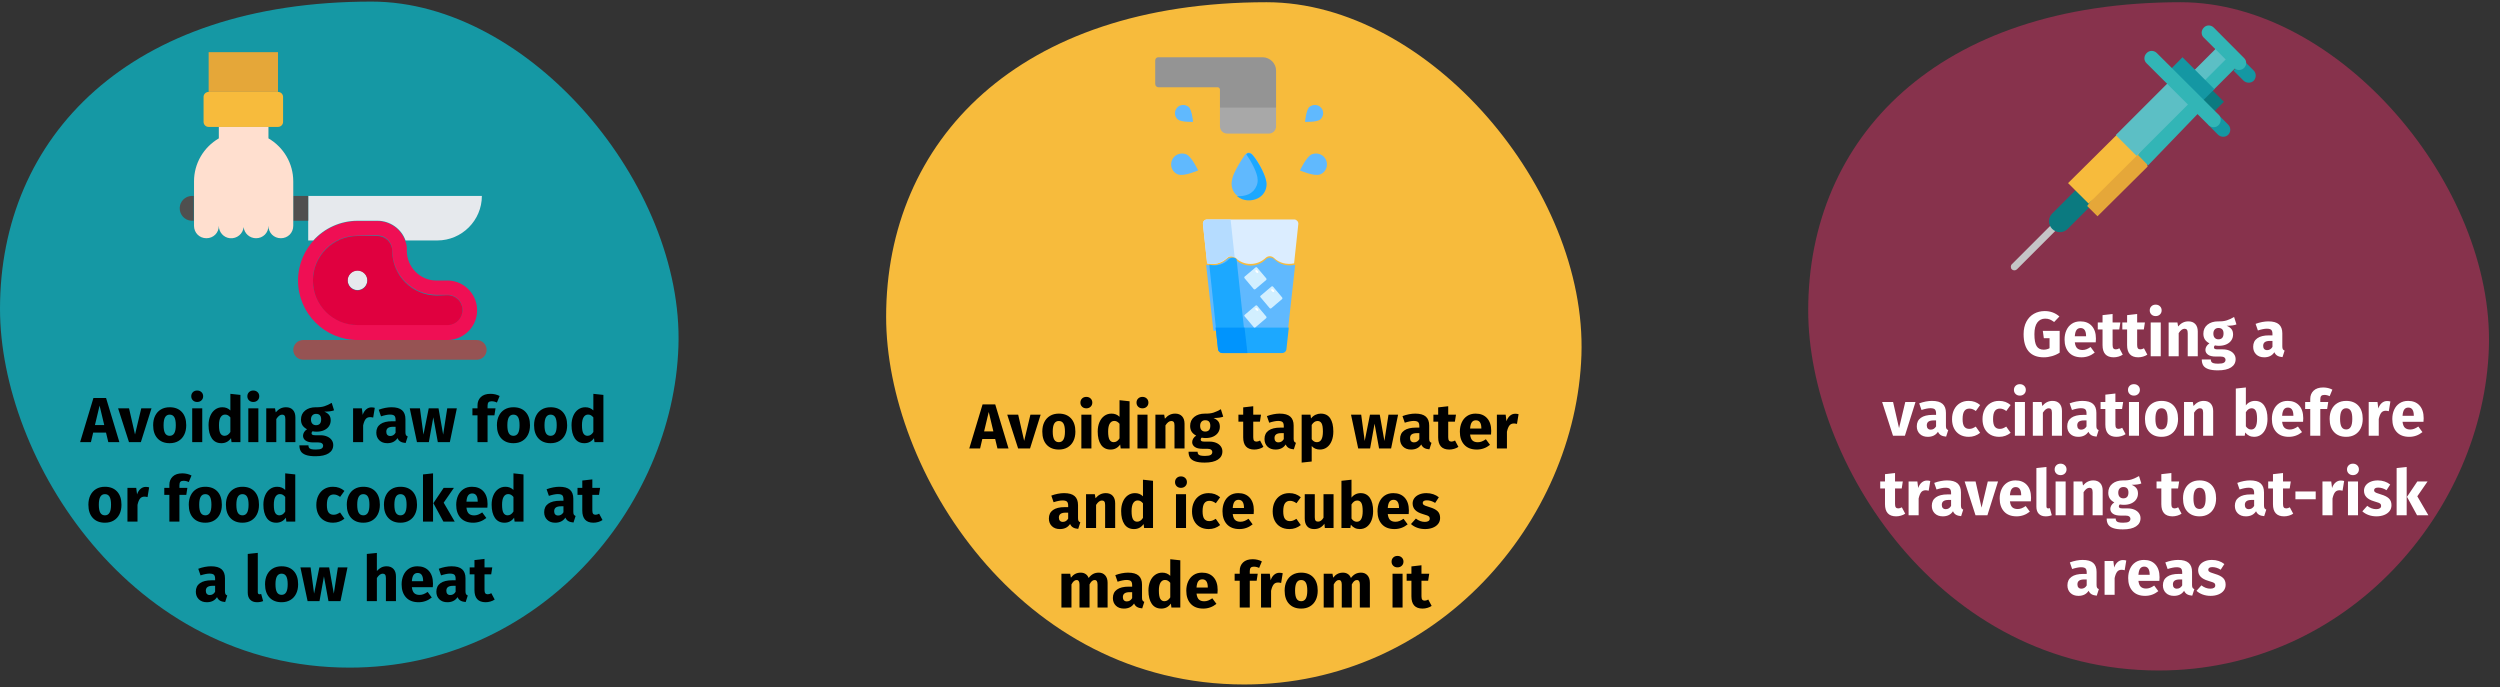 <?xml version="1.0" encoding="UTF-8"?>
<svg xmlns="http://www.w3.org/2000/svg" xmlns:xlink="http://www.w3.org/1999/xlink" width="786px" height="216px" viewBox="0 0 786 216" version="1.1">
  <rect x="0" y="0" width="786" height="216" fill="#333333" stroke="none"/>
  <title>typhus-vorbeugung-en</title>
  <g id="Page-1" stroke="none" stroke-width="1" fill="none" fill-rule="evenodd">
    <g id="vorlage" transform="translate(-158, -6385)">
      <g id="typhus-vorbeugung-en" transform="translate(158, 6385)">
        <g id="Group" transform="translate(0, 0.5)" fill-rule="nonzero">
          <path d="M109.9,209.4 C169.3,209.4 211.6,159.2 213.3,108.4 C215,57.6 166.5,0 116.8,0 C40.5,0 2.88657986e-15,42.6 2.88657986e-15,96.6 C2.88657986e-15,143.5 40.8,209.4 109.9,209.4 Z" id="Oval-Copy-4" fill="#1598A4"></path>
          <g transform="translate(56.496, 15.9)">
            <path d="M93.404,90.5 C95.104,90.5 96.504,91.9 96.504,93.6 C96.504,95.3 95.104,96.7 93.404,96.7 L93.404,96.7 L38.804,96.7 C37.104,96.7 35.704,95.3 35.704,93.6 C35.704,91.9 37.104,90.5 38.804,90.5 L93.404,90.5 Z" id="Path" fill="#965353"></path>
            <path d="M55.904,68.6 C57.604,68.6 59.004,70 59.004,71.7 C59.004,73.4 57.604,74.8 55.904,74.8 C54.204,74.8 52.804,73.4 52.804,71.7 L52.804,71.7 C52.804,70 54.204,68.6 55.904,68.6 Z" id="Path" fill="#E6E9ED"></path>
            <path d="M55.904,90.5 C45.604,90.5 37.204,82.1 37.204,71.8 C37.204,61.5 45.604,53.1 55.904,53.1 L62.104,53.1 C66.104,53.1 69.604,55.6 70.904,59.3 C71.304,60.3 71.504,61.4 71.404,62.4 C71.404,67.6 75.604,71.8 80.704,71.8 L80.704,71.8 L83.804,71.8 C89.004,71.6 93.304,75.7 93.504,80.8 C93.704,86 89.604,90.3 84.504,90.5 C84.304,90.5 84.104,90.5 83.904,90.5 C83.904,90.5 55.904,90.5 55.904,90.5 Z M55.904,57.7 C48.104,57.7 41.904,64 41.904,71.7 C41.904,79.4 48.204,85.7 55.904,85.7 L84.004,85.7 C86.604,85.8 88.804,83.8 88.904,81.2 C89.004,78.6 87.004,76.4 84.404,76.3 C84.304,76.3 84.104,76.3 84.004,76.3 L80.804,76.3 C73.104,76.3 66.804,70 66.804,62.3 L66.804,62.3 C66.804,59.7 64.704,57.6 62.104,57.6 L55.904,57.7 Z" id="Shape" fill="#EF0F54"></path>
            <path d="M84.004,76.4 C86.604,76.3 88.804,78.3 88.904,80.9 C89.004,83.5 87.004,85.7 84.404,85.8 C84.304,85.8 84.104,85.8 84.004,85.8 L55.904,85.8 C48.104,85.8 41.904,79.5 41.904,71.8 C41.904,64.1 48.204,57.8 55.904,57.8 L62.104,57.8 C64.704,57.8 66.804,59.9 66.804,62.5 L66.804,62.5 C66.804,70.2 73.104,76.5 80.804,76.5 L84.004,76.4 L84.004,76.4 Z M59.004,71.8 C59.004,70.1 57.604,68.7 55.904,68.7 C54.204,68.7 52.804,70.1 52.804,71.8 C52.804,73.5 54.204,74.9 55.904,74.9 L55.904,74.9 C57.604,74.9 59.004,73.5 59.004,71.8 Z" id="Shape" fill="#E0003F"></path>
            <path d="M55.904,53 C50.604,53 45.504,55.3 42.004,59.2 L40.404,59.2 L40.404,45.2 L95.004,45.2 C95.004,52.9 88.704,59.2 81.004,59.2 L71.004,59.2 C69.704,55.5 66.104,53 62.204,53 L55.904,53 Z" id="Path" fill="#E6E9ED"></path>
            <polygon id="Path" fill="#4F4F4F" points="35.704 45.2 40.404 45.2 40.404 53 35.704 53"></polygon>
            <path d="M4.404,45.2 L4.404,53 L3.704,53 C1.504,52.9 -0.096,51 0.004,48.9 C0.104,46.9 1.704,45.3 3.704,45.2 C3.704,45.2 4.404,45.2 4.404,45.2 Z" id="Path" fill="#4F4F4F"></path>
            <path d="M35.704,53 L35.704,54.6 L35.704,54.6 C35.704,56.8 34.004,58.5 31.804,58.5 C29.604,58.5 27.904,56.8 27.904,54.6 L27.904,54.6 C27.904,56.8 26.204,58.5 24.004,58.5 C22.004,58.5 20.304,57 20.104,55 C19.904,57.1 18.004,58.7 15.804,58.5 C13.804,58.3 12.304,56.6 12.304,54.6 C12.304,56.8 10.604,58.5 8.404,58.5 C6.204,58.5 4.504,56.8 4.504,54.6 L4.504,54.6 L4.504,40.6 L4.504,40.6 C4.504,35 7.504,29.9 12.304,27.1 L12.304,23.4 L27.904,23.4 L27.904,27.1 C32.704,29.9 35.704,35 35.704,40.6 L35.704,40.6 L35.704,53 Z" id="Path" fill="#FFDFCF"></path>
            <path d="M30.904,12.5 C31.804,12.5 32.504,13.2 32.504,14.1 L32.504,21.9 C32.504,22.8 31.804,23.5 30.904,23.5 L9.104,23.5 C8.204,23.5 7.504,22.8 7.504,21.9 L7.504,14.1 C7.504,13.2 8.204,12.5 9.104,12.5 L30.904,12.5 Z" id="Path" fill="#F7BB3C"></path>
            <polygon id="Path" fill="#E5A739" points="9.104 -2.39899859e-24 30.904 -2.39899859e-24 30.904 12.5 9.104 12.5"></polygon>
          </g>
        </g>
        <g id="Group" transform="translate(568.5, 0.7)" fill-rule="nonzero">
          <path d="M110.2,210.1 C169.8,210.1 212.3,159.7 214,108.7 C215.7,57.7 167,-2.88657986e-15 117.1,-2.88657986e-15 C40.5,-2.88657986e-15 0,42.7 0,96.9 C0,144 40.9,210.1 110.2,210.1 Z" id="Oval-Copy-4-2" fill="#87324C"></path>
          <g id="Path" transform="translate(63.7, 7.3)">
            <path d="M15.399,60 L0.316,75.083 C-0.105,75.504 -0.105,76.263 0.316,76.684 L0.316,76.684 C0.737,77.105 1.496,77.105 1.917,76.684 L1.917,76.684 L17,61.601 L15.399,60 Z" fill="#C5C5C7"></path>
            <polygon fill="#32B5B6" points="67.029 7 72 11.971 61.971 22 57 17.029"></polygon>
            <polygon fill="#5CBFC5" points="65.75 6 69 9.229 59.25 19 56 15.771"></polygon>
            <polygon fill="#0B7A80" points="62 29 52 19 63.667 20.667 67 24"></polygon>
            <polygon fill="#1497A3" points="53.971 10 64 20.029 59.029 25 49 15.058"></polygon>
            <path d="M76.371,14.186 L73.186,11 L70,14.186 L73.186,17.371 C74.108,18.21 75.533,18.21 76.371,17.371 C77.21,16.449 77.21,15.024 76.371,14.186 L76.371,14.186 Z" fill="#1497A3"></path>
            <path d="M73.319,13.387 C74.227,12.474 74.227,11.063 73.319,10.232 L73.319,10.232 L63.82,0.685 C62.912,-0.228 61.507,-0.228 60.681,0.685 C59.773,1.598 59.773,3.01 60.681,3.84 L60.681,3.84 L70.18,13.304 C71.006,14.218 72.41,14.218 73.319,13.387 Z" fill="#32B5B6"></path>
            <path d="M23.149,49 L13.021,59.128 C11.66,60.489 11.66,62.617 13.021,63.979 C14.383,65.34 16.511,65.34 17.872,63.979 L28,53.851 L23.149,49 Z" fill="#0B7A80"></path>
            <polygon fill="#E5A739" points="27.252 60 24 56.774 41.374 33 43 44.377"></polygon>
            <polygon fill="#F7BB3C" points="24.453 56 18 49.569 33.708 34 45 35.608"></polygon>
            <polygon fill="#32B5B6" points="43.154 44 40 40.743 53.693 20 60 26.514"></polygon>
            <polygon fill="#5CBFC5" points="50.462 17 57 23.538 39.538 41 33 34.462"></polygon>
            <path d="M68.342,31.186 L65.171,28 L62,31.186 L65.171,34.371 C66.089,35.21 67.508,35.21 68.342,34.371 C69.177,33.533 69.26,32.108 68.342,31.186 C68.342,31.269 68.342,31.269 68.342,31.186 Z" fill="#1497A3"></path>
            <path d="M65.363,31.302 C66.212,30.37 66.212,28.931 65.363,28.085 L45.926,8.698 C44.992,7.767 43.549,7.767 42.7,8.698 C41.767,9.63 41.767,11.069 42.7,11.915 L42.7,11.915 L62.138,31.302 C63.072,32.233 64.515,32.233 65.363,31.302 Z" fill="#32B5B6"></path>
          </g>
        </g>
        <g id="Group" transform="translate(278.6, 0.7)" fill-rule="nonzero">
          <path d="M112.6,214.5 C173.4,214.5 216.8,163.1 218.6,111 C220.4,58.9 170.6,0 119.6,0 C41.4,0 0,43.6 0,98.9 C0,147.1 41.8,214.5 112.6,214.5 Z" id="Oval-Copy-4-3" fill="#F7BB3C"></path>
          <g id="Path" transform="translate(84.6, 17.3)">
            <g id="Group">
              <path d="M36.396,13.642 L21.618,13.642 L20.351,15.832 L20.351,21.726 C20.351,22.989 21.364,24 22.631,24 L22.631,24 L35.72,24 C36.987,24 38,22.989 38,21.726 L38,21.726 L38,15.832 L36.396,13.642 Z" id="Path" fill="#A8A8A8"></path>
              <path d="M38,4.211 L38,15.832 L20.351,15.832 L20.351,10.189 C20.351,9.768 20.013,9.432 19.591,9.432 L1.013,9.432 C0.507,9.432 0,9.011 0,8.421 L0,8.421 L0,1.011 C0,0.421 0.422,0 1.013,0 L33.862,0 C36.142,0.084 38,1.937 38,4.211 Z" id="Path" fill="#949494"></path>
            </g>
            <g id="Group" transform="translate(5, 15)" fill="#60B9FE">
              <path d="M48.768,17.444 C49.443,19.226 48.599,21.178 46.827,21.857 C46.827,21.857 46.827,21.857 46.742,21.857 C44.969,22.535 40.496,20.584 40.496,20.584 C40.496,20.584 42.606,16.086 44.294,15.492 C46.067,14.813 48.093,15.662 48.768,17.444 L48.768,17.444 Z" id="Path"></path>
              <path d="M47.164,0.896 C48.093,1.915 48.008,3.527 46.995,4.46 C46.995,4.46 46.995,4.46 46.911,4.545 C45.814,5.479 42.1,5.309 42.1,5.309 C42.1,5.309 42.437,1.575 43.45,0.642 C44.632,-0.292 46.236,-0.207 47.164,0.896 C47.164,0.811 47.164,0.811 47.164,0.896 L47.164,0.896 Z" id="Path"></path>
              <path d="M0.232,17.444 C-0.443,19.226 0.401,21.178 2.173,21.857 C2.173,21.857 2.173,21.857 2.258,21.857 C4.031,22.535 8.504,20.584 8.504,20.584 C8.504,20.584 6.394,16.086 4.706,15.492 C2.933,14.813 0.907,15.662 0.232,17.444 L0.232,17.444 Z" id="Path"></path>
              <path d="M1.836,0.896 C0.907,1.999 0.992,3.612 2.089,4.545 C3.186,5.479 6.9,5.309 6.9,5.309 C6.9,5.309 6.563,1.575 5.55,0.642 C4.453,-0.292 2.764,-0.207 1.836,0.896 L1.836,0.896 Z" id="Path"></path>
            </g>
            <path d="M43.663,51 L16.329,51 C15.582,51 15,51.565 15,52.291 C15,52.372 15,52.372 15,52.453 L16.329,64.799 C18.572,65.364 20.982,64.718 22.643,63.104 C23.391,62.378 24.554,62.378 25.302,63.104 C27.877,65.606 32.032,65.606 34.69,63.104 C35.438,62.378 36.601,62.378 37.349,63.104 C39.01,64.718 41.42,65.283 43.663,64.799 L44.992,52.453 C45.075,51.726 44.494,51.081 43.829,51 C43.746,51 43.746,51 43.663,51 Z" fill="#DBEDFF"></path>
            <path d="M23.699,51 L16.301,51 C15.569,51 15,51.565 15,52.291 C15,52.372 15,52.372 15,52.453 L16.301,64.799 C18.496,65.364 20.854,64.718 22.48,63.104 C23.211,62.459 24.268,62.459 25,63.104 L23.699,51 Z" fill="#B5DCFF"></path>
            <path d="M41.709,86 L44,65.231 C41.709,65.815 39.248,65.231 37.467,63.563 C36.703,62.812 35.515,62.812 34.752,63.563 C32.121,66.149 27.879,66.149 25.164,63.563 C24.4,62.812 23.212,62.812 22.448,63.563 C20.752,65.231 18.291,65.815 16,65.231 L18.291,86 L41.709,86 Z" fill="#60B9FE"></path>
            <path d="M25.574,63.461 C24.846,62.793 23.794,62.877 23.147,63.545 C21.529,65.214 19.184,65.798 17,65.214 L19.184,86 L28,86 L25.574,63.461 Z" fill="#1CA8FF"></path>
            <path d="M19,85 L19.75,91.833 C19.833,92.5 20.417,93 21.083,93 L39.917,93 C40.583,93 41.167,92.5 41.25,91.833 L42,85 L19,85 Z" fill="#1CA8FF"></path>
            <path d="M28.083,85 L19,85 L19.75,91.833 C19.833,92.5 20.417,93 21.083,93 L29,93 L28.083,85 Z" fill="#0094FD"></path>
            <g id="Group" transform="translate(24, 30)">
              <path d="M0.873,6.36 C0.349,7.434 0.087,8.508 0,9.664 C0,14.208 4.974,15.694 8.203,14.125 C9.948,13.299 10.995,11.564 10.908,9.664 C10.908,7.269 8.377,2.808 6.719,0.826 C6.283,0.248 5.847,0 5.41,0 L5.41,0 C4.974,0 4.625,0.248 4.101,0.826 C2.88,2.643 1.745,4.461 0.873,6.36 L0.873,6.36 Z" id="Path" fill="#60B9FE"></path>
              <path d="M4.625,0.496 C6.196,2.726 8.203,6.443 8.203,8.508 C8.29,9.747 7.767,10.986 6.894,11.977 C6.458,12.39 5.934,12.803 5.41,13.051 C4.276,13.547 2.967,13.795 1.658,13.629 C2.182,14.042 2.705,14.373 3.316,14.621 C4.887,15.199 6.632,15.116 8.203,14.373 C9.948,13.547 11.083,11.729 10.995,9.83 C10.995,7.517 8.465,2.974 6.807,0.991 C6.37,0.413 5.934,0.165 5.498,0.165 L5.498,0.165 C5.149,0.083 4.887,0.248 4.625,0.496 L4.625,0.496 Z" id="Path" fill="#1CA8FF"></path>
            </g>
            <g id="Group" transform="translate(28, 66)">
              <path d="M0.067,3.01 L3.545,0.067 C3.634,-0.022 3.901,-0.022 3.99,0.067 L6.933,3.545 C7.022,3.634 7.022,3.901 6.933,3.99 L3.455,6.933 C3.366,7.022 3.099,7.022 3.01,6.933 L0.067,3.455 C-0.022,3.366 -0.022,3.099 0.067,3.01 Z" id="Path" fill="#D2EFFF"></path>
              <path d="M3.545,0.959 L3.545,0.959 C3.634,0.869 3.901,0.869 3.99,0.959 L4.347,1.315 C4.436,1.404 4.436,1.672 4.347,1.761 L4.347,1.761 C4.258,1.85 3.99,1.85 3.901,1.761 L3.545,1.404 C3.455,1.226 3.455,1.048 3.545,0.959 Z" id="Path" fill="#FFFFFF"></path>
            </g>
            <g id="Group" transform="translate(33, 72)">
              <path d="M0.102,3.01 L3.562,0.067 C3.651,-0.022 3.917,-0.022 4.006,0.067 L6.933,3.545 C7.022,3.634 7.022,3.901 6.933,3.99 L3.474,6.933 C3.385,7.022 3.119,7.022 3.03,6.933 L0.102,3.455 C-0.075,3.366 0.014,3.099 0.102,3.01 Z" id="Path" fill="#D2EFFF"></path>
              <path d="M3.562,0.959 L3.562,0.959 C3.651,0.869 3.917,0.869 4.006,0.959 L4.361,1.315 C4.449,1.404 4.449,1.672 4.361,1.761 L4.361,1.761 C4.272,1.85 4.006,1.85 3.917,1.761 L3.562,1.404 C3.385,1.226 3.385,1.048 3.562,0.959 Z" id="Path" fill="#FFFFFF"></path>
            </g>
            <g id="Group" transform="translate(28, 78)">
              <path d="M0.102,3.01 L3.562,0.067 C3.651,-0.022 3.917,-0.022 4.006,0.067 L6.933,3.545 C7.022,3.634 7.022,3.901 6.933,3.99 L3.474,6.933 C3.385,7.022 3.119,7.022 3.03,6.933 L0.102,3.455 C-0.075,3.277 0.014,3.099 0.102,3.01 Z" id="Path" fill="#D2EFFF"></path>
              <path d="M3.562,0.869 L3.562,0.869 C3.651,0.78 3.917,0.78 4.006,0.869 L4.361,1.226 C4.449,1.315 4.449,1.583 4.361,1.672 L4.361,1.672 C4.272,1.761 4.006,1.761 3.917,1.672 L3.562,1.315 C3.385,1.226 3.385,1.048 3.562,0.869 Z" id="Path" fill="#FFFFFF"></path>
            </g>
          </g>
        </g>
        <path d="M28.59,139 L29.29,136.02 L33.33,136.02 L34.05,139 L37.53,139 L33.35,125.14 L29.37,125.14 L25.19,139 L28.59,139 Z M32.77,133.64 L29.85,133.64 L31.31,127.52 L32.77,133.64 Z M44.29,139 L47.63,128.38 L44.41,128.38 L42.45,136.6 L40.57,128.38 L37.13,128.38 L40.55,139 L44.29,139 Z M53.35,139.34 C54.417,139.34 55.34,139.107 56.12,138.64 C56.9,138.173 57.5,137.517 57.92,136.67 C58.34,135.823 58.55,134.833 58.55,133.7 C58.55,131.913 58.09,130.523 57.17,129.53 C56.25,128.537 54.977,128.04 53.35,128.04 C52.283,128.04 51.36,128.273 50.58,128.74 C49.8,129.207 49.2,129.863 48.78,130.71 C48.36,131.557 48.15,132.547 48.15,133.68 C48.15,135.467 48.613,136.857 49.54,137.85 C50.467,138.843 51.737,139.34 53.35,139.34 Z M53.35,137.02 C52.697,137.02 52.213,136.753 51.9,136.22 C51.587,135.687 51.43,134.84 51.43,133.68 C51.43,132.547 51.59,131.71 51.91,131.17 C52.23,130.63 52.71,130.36 53.35,130.36 C54.003,130.36 54.487,130.627 54.8,131.16 C55.113,131.693 55.27,132.54 55.27,133.7 C55.27,134.833 55.11,135.67 54.79,136.21 C54.47,136.75 53.99,137.02 53.35,137.02 Z M61.99,126.38 C62.537,126.38 62.987,126.21 63.34,125.87 C63.693,125.53 63.87,125.1 63.87,124.58 C63.87,124.06 63.693,123.63 63.34,123.29 C62.987,122.95 62.537,122.78 61.99,122.78 C61.443,122.78 60.997,122.95 60.65,123.29 C60.303,123.63 60.13,124.06 60.13,124.58 C60.13,125.1 60.303,125.53 60.65,125.87 C60.997,126.21 61.443,126.38 61.99,126.38 Z M63.59,139 L63.59,128.38 L60.43,128.38 L60.43,139 L63.59,139 Z M69.61,139.34 C70.877,139.34 71.883,138.813 72.63,137.76 L72.63,137.76 L72.79,139 L75.59,139 L75.59,124.16 L72.43,123.82 L72.43,129.04 C71.763,128.373 70.923,128.04 69.91,128.04 C69.057,128.04 68.3,128.28 67.64,128.76 C66.98,129.24 66.47,129.907 66.11,130.76 C65.75,131.613 65.57,132.58 65.57,133.66 C65.57,135.42 65.913,136.807 66.6,137.82 C67.287,138.833 68.29,139.34 69.61,139.34 Z M70.59,137.02 C70.03,137.02 69.6,136.773 69.3,136.28 C69,135.787 68.85,134.92 68.85,133.68 C68.85,132.547 69.023,131.707 69.37,131.16 C69.717,130.613 70.183,130.34 70.77,130.34 C71.103,130.34 71.4,130.413 71.66,130.56 C71.92,130.707 72.177,130.933 72.43,131.24 L72.43,131.24 L72.43,135.82 C71.937,136.62 71.323,137.02 70.59,137.02 Z M79.63,126.38 C80.177,126.38 80.627,126.21 80.98,125.87 C81.333,125.53 81.51,125.1 81.51,124.58 C81.51,124.06 81.333,123.63 80.98,123.29 C80.627,122.95 80.177,122.78 79.63,122.78 C79.083,122.78 78.637,122.95 78.29,123.29 C77.943,123.63 77.77,124.06 77.77,124.58 C77.77,125.1 77.943,125.53 78.29,125.87 C78.637,126.21 79.083,126.38 79.63,126.38 Z M81.23,139 L81.23,128.38 L78.07,128.38 L78.07,139 L81.23,139 Z M86.87,139 L86.87,131.74 C87.457,130.82 88.07,130.36 88.71,130.36 C89.043,130.36 89.293,130.463 89.46,130.67 C89.627,130.877 89.71,131.247 89.71,131.78 L89.71,131.78 L89.71,139 L92.87,139 L92.87,131.24 C92.87,130.227 92.61,129.44 92.09,128.88 C91.57,128.32 90.85,128.04 89.93,128.04 C89.277,128.04 88.687,128.173 88.16,128.44 C87.633,128.707 87.143,129.107 86.69,129.64 L86.69,129.64 L86.47,128.38 L83.71,128.38 L83.71,139 L86.87,139 Z M99.21,143.44 C101.01,143.44 102.387,143.13 103.34,142.51 C104.293,141.89 104.77,141.027 104.77,139.92 C104.77,139.333 104.603,138.807 104.27,138.34 C103.937,137.873 103.463,137.507 102.85,137.24 C102.237,136.973 101.523,136.84 100.71,136.84 L100.71,136.84 L99.11,136.84 C98.643,136.84 98.333,136.783 98.18,136.67 C98.027,136.557 97.95,136.4 97.95,136.2 C97.95,136.08 97.98,135.963 98.04,135.85 C98.1,135.737 98.183,135.653 98.29,135.6 C98.677,135.68 99.083,135.72 99.51,135.72 C100.417,135.72 101.207,135.567 101.88,135.26 C102.553,134.953 103.07,134.53 103.43,133.99 C103.79,133.45 103.97,132.84 103.97,132.16 C103.97,131.48 103.81,130.927 103.49,130.5 C103.17,130.073 102.663,129.713 101.97,129.42 C103.317,129.42 104.337,129.28 105.03,129 L105.03,129 L104.29,126.66 C103.503,127.127 102.74,127.48 102,127.72 C101.26,127.96 100.357,128.067 99.29,128.04 C97.89,128.04 96.763,128.39 95.91,129.09 C95.057,129.79 94.63,130.733 94.63,131.92 C94.63,132.613 94.78,133.203 95.08,133.69 C95.38,134.177 95.863,134.6 96.53,134.96 C96.143,135.2 95.837,135.503 95.61,135.87 C95.383,136.237 95.27,136.613 95.27,137 C95.27,137.613 95.54,138.117 96.08,138.51 C96.62,138.903 97.437,139.1 98.53,139.1 L98.53,139.1 L100.07,139.1 C100.577,139.1 100.957,139.193 101.21,139.38 C101.463,139.567 101.59,139.82 101.59,140.14 C101.59,140.527 101.423,140.823 101.09,141.03 C100.757,141.237 100.157,141.34 99.29,141.34 C98.663,141.34 98.183,141.293 97.85,141.2 C97.517,141.107 97.287,140.967 97.16,140.78 C97.033,140.593 96.97,140.34 96.97,140.02 L96.97,140.02 L94.13,140.02 C94.13,140.767 94.28,141.387 94.58,141.88 C94.88,142.373 95.403,142.757 96.15,143.03 C96.897,143.303 97.917,143.44 99.21,143.44 Z M99.37,133.68 C98.877,133.68 98.487,133.523 98.2,133.21 C97.913,132.897 97.77,132.453 97.77,131.88 C97.77,131.333 97.913,130.903 98.2,130.59 C98.487,130.277 98.877,130.12 99.37,130.12 C100.437,130.12 100.97,130.693 100.97,131.84 C100.97,132.453 100.833,132.913 100.56,133.22 C100.287,133.527 99.89,133.68 99.37,133.68 Z M114.17,139 L114.17,133.74 C114.357,132.873 114.613,132.223 114.94,131.79 C115.267,131.357 115.743,131.14 116.37,131.14 C116.61,131.14 116.93,131.187 117.33,131.28 L117.33,131.28 L117.83,128.22 C117.51,128.127 117.157,128.08 116.77,128.08 C116.157,128.08 115.607,128.29 115.12,128.71 C114.633,129.13 114.27,129.707 114.03,130.44 L114.03,130.44 L113.77,128.38 L111.01,128.38 L111.01,139 L114.17,139 Z M121.77,139.34 C123.21,139.34 124.277,138.807 124.97,137.74 C125.197,138.247 125.517,138.617 125.93,138.85 C126.343,139.083 126.877,139.227 127.53,139.28 L127.53,139.28 L128.19,137.22 C127.937,137.127 127.753,136.987 127.64,136.8 C127.527,136.613 127.47,136.32 127.47,135.92 L127.47,135.92 L127.47,131.8 C127.47,130.547 127.117,129.607 126.41,128.98 C125.703,128.353 124.59,128.04 123.07,128.04 C122.47,128.04 121.82,128.107 121.12,128.24 C120.42,128.373 119.737,128.567 119.07,128.82 L119.07,128.82 L119.79,130.9 C120.31,130.727 120.817,130.59 121.31,130.49 C121.803,130.39 122.223,130.34 122.57,130.34 C123.237,130.34 123.703,130.457 123.97,130.69 C124.237,130.923 124.37,131.353 124.37,131.98 L124.37,131.98 L124.37,132.44 L123.29,132.44 C121.677,132.44 120.443,132.747 119.59,133.36 C118.737,133.973 118.31,134.86 118.31,136.02 C118.31,137.007 118.623,137.807 119.25,138.42 C119.877,139.033 120.717,139.34 121.77,139.34 Z M122.69,137.08 C122.303,137.08 122,136.963 121.78,136.73 C121.56,136.497 121.45,136.167 121.45,135.74 C121.45,135.207 121.627,134.813 121.98,134.56 C122.333,134.307 122.87,134.18 123.59,134.18 L123.59,134.18 L124.37,134.18 L124.37,136.06 C123.97,136.74 123.41,137.08 122.69,137.08 Z M134.83,139 L136.23,131.2 L137.65,139 L141.43,139 L143.63,128.38 L140.61,128.38 L139.33,136.64 L137.87,128.38 L134.79,128.38 L133.13,136.64 L132.03,128.38 L128.83,128.38 L131.09,139 L134.83,139 Z M153.29,139 L153.29,130.58 L155.45,130.58 L155.79,128.38 L153.29,128.38 L153.29,127.56 C153.29,127.053 153.39,126.693 153.59,126.48 C153.79,126.267 154.117,126.16 154.57,126.16 C155.143,126.16 155.697,126.293 156.23,126.56 L156.23,126.56 L157.09,124.5 C156.21,124.047 155.243,123.82 154.19,123.82 C152.883,123.82 151.88,124.157 151.18,124.83 C150.48,125.503 150.13,126.373 150.13,127.44 L150.13,127.44 L150.13,128.38 L148.53,128.38 L148.53,130.58 L150.13,130.58 L150.13,139 L153.29,139 Z M161.43,139.34 C162.497,139.34 163.42,139.107 164.2,138.64 C164.98,138.173 165.58,137.517 166,136.67 C166.42,135.823 166.63,134.833 166.63,133.7 C166.63,131.913 166.17,130.523 165.25,129.53 C164.33,128.537 163.057,128.04 161.43,128.04 C160.363,128.04 159.44,128.273 158.66,128.74 C157.88,129.207 157.28,129.863 156.86,130.71 C156.44,131.557 156.23,132.547 156.23,133.68 C156.23,135.467 156.693,136.857 157.62,137.85 C158.547,138.843 159.817,139.34 161.43,139.34 Z M161.43,137.02 C160.777,137.02 160.293,136.753 159.98,136.22 C159.667,135.687 159.51,134.84 159.51,133.68 C159.51,132.547 159.67,131.71 159.99,131.17 C160.31,130.63 160.79,130.36 161.43,130.36 C162.083,130.36 162.567,130.627 162.88,131.16 C163.193,131.693 163.35,132.54 163.35,133.7 C163.35,134.833 163.19,135.67 162.87,136.21 C162.55,136.75 162.07,137.02 161.43,137.02 Z M173.11,139.34 C174.177,139.34 175.1,139.107 175.88,138.64 C176.66,138.173 177.26,137.517 177.68,136.67 C178.1,135.823 178.31,134.833 178.31,133.7 C178.31,131.913 177.85,130.523 176.93,129.53 C176.01,128.537 174.737,128.04 173.11,128.04 C172.043,128.04 171.12,128.273 170.34,128.74 C169.56,129.207 168.96,129.863 168.54,130.71 C168.12,131.557 167.91,132.547 167.91,133.68 C167.91,135.467 168.373,136.857 169.3,137.85 C170.227,138.843 171.497,139.34 173.11,139.34 Z M173.11,137.02 C172.457,137.02 171.973,136.753 171.66,136.22 C171.347,135.687 171.19,134.84 171.19,133.68 C171.19,132.547 171.35,131.71 171.67,131.17 C171.99,130.63 172.47,130.36 173.11,130.36 C173.763,130.36 174.247,130.627 174.56,131.16 C174.873,131.693 175.03,132.54 175.03,133.7 C175.03,134.833 174.87,135.67 174.55,136.21 C174.23,136.75 173.75,137.02 173.11,137.02 Z M183.73,139.34 C184.997,139.34 186.003,138.813 186.75,137.76 L186.75,137.76 L186.91,139 L189.71,139 L189.71,124.16 L186.55,123.82 L186.55,129.04 C185.883,128.373 185.043,128.04 184.03,128.04 C183.177,128.04 182.42,128.28 181.76,128.76 C181.1,129.24 180.59,129.907 180.23,130.76 C179.87,131.613 179.69,132.58 179.69,133.66 C179.69,135.42 180.033,136.807 180.72,137.82 C181.407,138.833 182.41,139.34 183.73,139.34 Z M184.71,137.02 C184.15,137.02 183.72,136.773 183.42,136.28 C183.12,135.787 182.97,134.92 182.97,133.68 C182.97,132.547 183.143,131.707 183.49,131.16 C183.837,130.613 184.303,130.34 184.89,130.34 C185.223,130.34 185.52,130.413 185.78,130.56 C186.04,130.707 186.297,130.933 186.55,131.24 L186.55,131.24 L186.55,135.82 C186.057,136.62 185.443,137.02 184.71,137.02 Z M32.99,164.34 C34.057,164.34 34.98,164.107 35.76,163.64 C36.54,163.173 37.14,162.517 37.56,161.67 C37.98,160.823 38.19,159.833 38.19,158.7 C38.19,156.913 37.73,155.523 36.81,154.53 C35.89,153.537 34.617,153.04 32.99,153.04 C31.923,153.04 31,153.273 30.22,153.74 C29.44,154.207 28.84,154.863 28.42,155.71 C28,156.557 27.79,157.547 27.79,158.68 C27.79,160.467 28.253,161.857 29.18,162.85 C30.107,163.843 31.377,164.34 32.99,164.34 Z M32.99,162.02 C32.337,162.02 31.853,161.753 31.54,161.22 C31.227,160.687 31.07,159.84 31.07,158.68 C31.07,157.547 31.23,156.71 31.55,156.17 C31.87,155.63 32.35,155.36 32.99,155.36 C33.643,155.36 34.127,155.627 34.44,156.16 C34.753,156.693 34.91,157.54 34.91,158.7 C34.91,159.833 34.75,160.67 34.43,161.21 C34.11,161.75 33.63,162.02 32.99,162.02 Z M43.23,164 L43.23,158.74 C43.417,157.873 43.673,157.223 44,156.79 C44.327,156.357 44.803,156.14 45.43,156.14 C45.67,156.14 45.99,156.187 46.39,156.28 L46.39,156.28 L46.89,153.22 C46.57,153.127 46.217,153.08 45.83,153.08 C45.217,153.08 44.667,153.29 44.18,153.71 C43.693,154.13 43.33,154.707 43.09,155.44 L43.09,155.44 L42.83,153.38 L40.07,153.38 L40.07,164 L43.23,164 Z M56.41,164 L56.41,155.58 L58.57,155.58 L58.91,153.38 L56.41,153.38 L56.41,152.56 C56.41,152.053 56.51,151.693 56.71,151.48 C56.91,151.267 57.237,151.16 57.69,151.16 C58.263,151.16 58.817,151.293 59.35,151.56 L59.35,151.56 L60.21,149.5 C59.33,149.047 58.363,148.82 57.31,148.82 C56.003,148.82 55,149.157 54.3,149.83 C53.6,150.503 53.25,151.373 53.25,152.44 L53.25,152.44 L53.25,153.38 L51.65,153.38 L51.65,155.58 L53.25,155.58 L53.25,164 L56.41,164 Z M64.55,164.34 C65.617,164.34 66.54,164.107 67.32,163.64 C68.1,163.173 68.7,162.517 69.12,161.67 C69.54,160.823 69.75,159.833 69.75,158.7 C69.75,156.913 69.29,155.523 68.37,154.53 C67.45,153.537 66.177,153.04 64.55,153.04 C63.483,153.04 62.56,153.273 61.78,153.74 C61,154.207 60.4,154.863 59.98,155.71 C59.56,156.557 59.35,157.547 59.35,158.68 C59.35,160.467 59.813,161.857 60.74,162.85 C61.667,163.843 62.937,164.34 64.55,164.34 Z M64.55,162.02 C63.897,162.02 63.413,161.753 63.1,161.22 C62.787,160.687 62.63,159.84 62.63,158.68 C62.63,157.547 62.79,156.71 63.11,156.17 C63.43,155.63 63.91,155.36 64.55,155.36 C65.203,155.36 65.687,155.627 66,156.16 C66.313,156.693 66.47,157.54 66.47,158.7 C66.47,159.833 66.31,160.67 65.99,161.21 C65.67,161.75 65.19,162.02 64.55,162.02 Z M76.23,164.34 C77.297,164.34 78.22,164.107 79,163.64 C79.78,163.173 80.38,162.517 80.8,161.67 C81.22,160.823 81.43,159.833 81.43,158.7 C81.43,156.913 80.97,155.523 80.05,154.53 C79.13,153.537 77.857,153.04 76.23,153.04 C75.163,153.04 74.24,153.273 73.46,153.74 C72.68,154.207 72.08,154.863 71.66,155.71 C71.24,156.557 71.03,157.547 71.03,158.68 C71.03,160.467 71.493,161.857 72.42,162.85 C73.347,163.843 74.617,164.34 76.23,164.34 Z M76.23,162.02 C75.577,162.02 75.093,161.753 74.78,161.22 C74.467,160.687 74.31,159.84 74.31,158.68 C74.31,157.547 74.47,156.71 74.79,156.17 C75.11,155.63 75.59,155.36 76.23,155.36 C76.883,155.36 77.367,155.627 77.68,156.16 C77.993,156.693 78.15,157.54 78.15,158.7 C78.15,159.833 77.99,160.67 77.67,161.21 C77.35,161.75 76.87,162.02 76.23,162.02 Z M86.85,164.34 C88.117,164.34 89.123,163.813 89.87,162.76 L89.87,162.76 L90.03,164 L92.83,164 L92.83,149.16 L89.67,148.82 L89.67,154.04 C89.003,153.373 88.163,153.04 87.15,153.04 C86.297,153.04 85.54,153.28 84.88,153.76 C84.22,154.24 83.71,154.907 83.35,155.76 C82.99,156.613 82.81,157.58 82.81,158.66 C82.81,160.42 83.153,161.807 83.84,162.82 C84.527,163.833 85.53,164.34 86.85,164.34 Z M87.83,162.02 C87.27,162.02 86.84,161.773 86.54,161.28 C86.24,160.787 86.09,159.92 86.09,158.68 C86.09,157.547 86.263,156.707 86.61,156.16 C86.957,155.613 87.423,155.34 88.01,155.34 C88.343,155.34 88.64,155.413 88.9,155.56 C89.16,155.707 89.417,155.933 89.67,156.24 L89.67,156.24 L89.67,160.82 C89.177,161.62 88.563,162.02 87.83,162.02 Z M104.71,164.34 C106.043,164.34 107.237,163.92 108.29,163.08 L108.29,163.08 L106.91,161.12 C106.497,161.373 106.143,161.557 105.85,161.67 C105.557,161.783 105.23,161.84 104.87,161.84 C104.19,161.84 103.67,161.607 103.31,161.14 C102.95,160.673 102.77,159.88 102.77,158.76 C102.77,157.6 102.95,156.76 103.31,156.24 C103.67,155.72 104.203,155.46 104.91,155.46 C105.59,155.46 106.263,155.713 106.93,156.22 L106.93,156.22 L108.29,154.34 C107.77,153.9 107.217,153.573 106.63,153.36 C106.043,153.147 105.383,153.04 104.65,153.04 C103.61,153.04 102.697,153.283 101.91,153.77 C101.123,154.257 100.517,154.933 100.09,155.8 C99.663,156.667 99.45,157.66 99.45,158.78 C99.45,159.9 99.663,160.877 100.09,161.71 C100.517,162.543 101.123,163.19 101.91,163.65 C102.697,164.11 103.63,164.34 104.71,164.34 Z M114.23,164.34 C115.297,164.34 116.22,164.107 117,163.64 C117.78,163.173 118.38,162.517 118.8,161.67 C119.22,160.823 119.43,159.833 119.43,158.7 C119.43,156.913 118.97,155.523 118.05,154.53 C117.13,153.537 115.857,153.04 114.23,153.04 C113.163,153.04 112.24,153.273 111.46,153.74 C110.68,154.207 110.08,154.863 109.66,155.71 C109.24,156.557 109.03,157.547 109.03,158.68 C109.03,160.467 109.493,161.857 110.42,162.85 C111.347,163.843 112.617,164.34 114.23,164.34 Z M114.23,162.02 C113.577,162.02 113.093,161.753 112.78,161.22 C112.467,160.687 112.31,159.84 112.31,158.68 C112.31,157.547 112.47,156.71 112.79,156.17 C113.11,155.63 113.59,155.36 114.23,155.36 C114.883,155.36 115.367,155.627 115.68,156.16 C115.993,156.693 116.15,157.54 116.15,158.7 C116.15,159.833 115.99,160.67 115.67,161.21 C115.35,161.75 114.87,162.02 114.23,162.02 Z M125.91,164.34 C126.977,164.34 127.9,164.107 128.68,163.64 C129.46,163.173 130.06,162.517 130.48,161.67 C130.9,160.823 131.11,159.833 131.11,158.7 C131.11,156.913 130.65,155.523 129.73,154.53 C128.81,153.537 127.537,153.04 125.91,153.04 C124.843,153.04 123.92,153.273 123.14,153.74 C122.36,154.207 121.76,154.863 121.34,155.71 C120.92,156.557 120.71,157.547 120.71,158.68 C120.71,160.467 121.173,161.857 122.1,162.85 C123.027,163.843 124.297,164.34 125.91,164.34 Z M125.91,162.02 C125.257,162.02 124.773,161.753 124.46,161.22 C124.147,160.687 123.99,159.84 123.99,158.68 C123.99,157.547 124.15,156.71 124.47,156.17 C124.79,155.63 125.27,155.36 125.91,155.36 C126.563,155.36 127.047,155.627 127.36,156.16 C127.673,156.693 127.83,157.54 127.83,158.7 C127.83,159.833 127.67,160.67 127.35,161.21 C127.03,161.75 126.55,162.02 125.91,162.02 Z M136.15,164 L136.15,148.82 L132.99,149.16 L132.99,164 L136.15,164 Z M142.97,164 L139.49,158.04 L142.71,153.38 L139.49,153.38 L136.25,158.2 L139.41,164 L142.97,164 Z M148.77,164.34 C150.29,164.34 151.67,163.847 152.91,162.86 L152.91,162.86 L151.61,161.1 C151.143,161.42 150.71,161.657 150.31,161.81 C149.91,161.963 149.497,162.04 149.07,162.04 C148.363,162.04 147.81,161.86 147.41,161.5 C147.01,161.14 146.757,160.513 146.65,159.62 L146.65,159.62 L153.23,159.62 C153.27,159.3 153.29,158.92 153.29,158.48 C153.29,156.773 152.857,155.44 151.99,154.48 C151.123,153.52 149.923,153.04 148.39,153.04 C147.35,153.04 146.457,153.29 145.71,153.79 C144.963,154.29 144.397,154.97 144.01,155.83 C143.623,156.69 143.43,157.66 143.43,158.74 C143.43,160.447 143.89,161.807 144.81,162.82 C145.73,163.833 147.05,164.34 148.77,164.34 Z M150.19,157.72 L146.65,157.72 C146.717,156.8 146.9,156.14 147.2,155.74 C147.5,155.34 147.923,155.14 148.47,155.14 C149.59,155.14 150.163,155.953 150.19,157.58 L150.19,157.58 L150.19,157.72 Z M158.61,164.34 C159.877,164.34 160.883,163.813 161.63,162.76 L161.63,162.76 L161.79,164 L164.59,164 L164.59,149.16 L161.43,148.82 L161.43,154.04 C160.763,153.373 159.923,153.04 158.91,153.04 C158.057,153.04 157.3,153.28 156.64,153.76 C155.98,154.24 155.47,154.907 155.11,155.76 C154.75,156.613 154.57,157.58 154.57,158.66 C154.57,160.42 154.913,161.807 155.6,162.82 C156.287,163.833 157.29,164.34 158.61,164.34 Z M159.59,162.02 C159.03,162.02 158.6,161.773 158.3,161.28 C158,160.787 157.85,159.92 157.85,158.68 C157.85,157.547 158.023,156.707 158.37,156.16 C158.717,155.613 159.183,155.34 159.77,155.34 C160.103,155.34 160.4,155.413 160.66,155.56 C160.92,155.707 161.177,155.933 161.43,156.24 L161.43,156.24 L161.43,160.82 C160.937,161.62 160.323,162.02 159.59,162.02 Z M174.55,164.34 C175.99,164.34 177.057,163.807 177.75,162.74 C177.977,163.247 178.297,163.617 178.71,163.85 C179.123,164.083 179.657,164.227 180.31,164.28 L180.31,164.28 L180.97,162.22 C180.717,162.127 180.533,161.987 180.42,161.8 C180.307,161.613 180.25,161.32 180.25,160.92 L180.25,160.92 L180.25,156.8 C180.25,155.547 179.897,154.607 179.19,153.98 C178.483,153.353 177.37,153.04 175.85,153.04 C175.25,153.04 174.6,153.107 173.9,153.24 C173.2,153.373 172.517,153.567 171.85,153.82 L171.85,153.82 L172.57,155.9 C173.09,155.727 173.597,155.59 174.09,155.49 C174.583,155.39 175.003,155.34 175.35,155.34 C176.017,155.34 176.483,155.457 176.75,155.69 C177.017,155.923 177.15,156.353 177.15,156.98 L177.15,156.98 L177.15,157.44 L176.07,157.44 C174.457,157.44 173.223,157.747 172.37,158.36 C171.517,158.973 171.09,159.86 171.09,161.02 C171.09,162.007 171.403,162.807 172.03,163.42 C172.657,164.033 173.497,164.34 174.55,164.34 Z M175.47,162.08 C175.083,162.08 174.78,161.963 174.56,161.73 C174.34,161.497 174.23,161.167 174.23,160.74 C174.23,160.207 174.407,159.813 174.76,159.56 C175.113,159.307 175.65,159.18 176.37,159.18 L176.37,159.18 L177.15,159.18 L177.15,161.06 C176.75,161.74 176.19,162.08 175.47,162.08 Z M186.55,164.34 C187.057,164.34 187.567,164.267 188.08,164.12 C188.593,163.973 189.043,163.767 189.43,163.5 L189.43,163.5 L188.37,161.5 C187.97,161.727 187.59,161.84 187.23,161.84 C186.883,161.84 186.63,161.733 186.47,161.52 C186.31,161.307 186.23,160.953 186.23,160.46 L186.23,160.46 L186.23,155.58 L188.33,155.58 L188.67,153.38 L186.23,153.38 L186.23,150.72 L183.07,151.08 L183.07,153.38 L181.57,153.38 L181.57,155.58 L183.07,155.58 L183.07,160.5 C183.07,163.047 184.23,164.327 186.55,164.34 Z M65.03,189.34 C66.47,189.34 67.537,188.807 68.23,187.74 C68.457,188.247 68.777,188.617 69.19,188.85 C69.603,189.083 70.137,189.227 70.79,189.28 L70.79,189.28 L71.45,187.22 C71.197,187.127 71.013,186.987 70.9,186.8 C70.787,186.613 70.73,186.32 70.73,185.92 L70.73,185.92 L70.73,181.8 C70.73,180.547 70.377,179.607 69.67,178.98 C68.963,178.353 67.85,178.04 66.33,178.04 C65.73,178.04 65.08,178.107 64.38,178.24 C63.68,178.373 62.997,178.567 62.33,178.82 L62.33,178.82 L63.05,180.9 C63.57,180.727 64.077,180.59 64.57,180.49 C65.063,180.39 65.483,180.34 65.83,180.34 C66.497,180.34 66.963,180.457 67.23,180.69 C67.497,180.923 67.63,181.353 67.63,181.98 L67.63,181.98 L67.63,182.44 L66.55,182.44 C64.937,182.44 63.703,182.747 62.85,183.36 C61.997,183.973 61.57,184.86 61.57,186.02 C61.57,187.007 61.883,187.807 62.51,188.42 C63.137,189.033 63.977,189.34 65.03,189.34 Z M65.95,187.08 C65.563,187.08 65.26,186.963 65.04,186.73 C64.82,186.497 64.71,186.167 64.71,185.74 C64.71,185.207 64.887,184.813 65.24,184.56 C65.593,184.307 66.13,184.18 66.85,184.18 L66.85,184.18 L67.63,184.18 L67.63,186.06 C67.23,186.74 66.67,187.08 65.95,187.08 Z M80.81,189.34 C81.517,189.34 82.157,189.22 82.73,188.98 L82.73,188.98 L82.11,186.74 C81.95,186.807 81.777,186.84 81.59,186.84 C81.23,186.84 81.05,186.62 81.05,186.18 L81.05,186.18 L81.05,173.82 L77.89,174.16 L77.89,186.3 C77.89,187.273 78.147,188.023 78.66,188.55 C79.173,189.077 79.89,189.34 80.81,189.34 Z M88.53,189.34 C89.597,189.34 90.52,189.107 91.3,188.64 C92.08,188.173 92.68,187.517 93.1,186.67 C93.52,185.823 93.73,184.833 93.73,183.7 C93.73,181.913 93.27,180.523 92.35,179.53 C91.43,178.537 90.157,178.04 88.53,178.04 C87.463,178.04 86.54,178.273 85.76,178.74 C84.98,179.207 84.38,179.863 83.96,180.71 C83.54,181.557 83.33,182.547 83.33,183.68 C83.33,185.467 83.793,186.857 84.72,187.85 C85.647,188.843 86.917,189.34 88.53,189.34 Z M88.53,187.02 C87.877,187.02 87.393,186.753 87.08,186.22 C86.767,185.687 86.61,184.84 86.61,183.68 C86.61,182.547 86.77,181.71 87.09,181.17 C87.41,180.63 87.89,180.36 88.53,180.36 C89.183,180.36 89.667,180.627 89.98,181.16 C90.293,181.693 90.45,182.54 90.45,183.7 C90.45,184.833 90.29,185.67 89.97,186.21 C89.65,186.75 89.17,187.02 88.53,187.02 Z M100.45,189 L101.85,181.2 L103.27,189 L107.05,189 L109.25,178.38 L106.23,178.38 L104.95,186.64 L103.49,178.38 L100.41,178.38 L98.75,186.64 L97.65,178.38 L94.45,178.38 L96.71,189 L100.45,189 Z M118.49,189 L118.49,181.72 C119.077,180.813 119.69,180.36 120.33,180.36 C120.65,180.36 120.897,180.463 121.07,180.67 C121.243,180.877 121.33,181.247 121.33,181.78 L121.33,181.78 L121.33,189 L124.49,189 L124.49,181.24 C124.49,180.227 124.23,179.44 123.71,178.88 C123.19,178.32 122.47,178.04 121.55,178.04 C120.937,178.04 120.383,178.163 119.89,178.41 C119.397,178.657 118.93,179.027 118.49,179.52 L118.49,179.52 L118.49,173.84 L115.33,174.16 L115.33,189 L118.49,189 Z M131.61,189.34 C133.13,189.34 134.51,188.847 135.75,187.86 L135.75,187.86 L134.45,186.1 C133.983,186.42 133.55,186.657 133.15,186.81 C132.75,186.963 132.337,187.04 131.91,187.04 C131.203,187.04 130.65,186.86 130.25,186.5 C129.85,186.14 129.597,185.513 129.49,184.62 L129.49,184.62 L136.07,184.62 C136.11,184.3 136.13,183.92 136.13,183.48 C136.13,181.773 135.697,180.44 134.83,179.48 C133.963,178.52 132.763,178.04 131.23,178.04 C130.19,178.04 129.297,178.29 128.55,178.79 C127.803,179.29 127.237,179.97 126.85,180.83 C126.463,181.69 126.27,182.66 126.27,183.74 C126.27,185.447 126.73,186.807 127.65,187.82 C128.57,188.833 129.89,189.34 131.61,189.34 Z M133.03,182.72 L129.49,182.72 C129.557,181.8 129.74,181.14 130.04,180.74 C130.34,180.34 130.763,180.14 131.31,180.14 C132.43,180.14 133.003,180.953 133.03,182.58 L133.03,182.58 L133.03,182.72 Z M140.65,189.34 C142.09,189.34 143.157,188.807 143.85,187.74 C144.077,188.247 144.397,188.617 144.81,188.85 C145.223,189.083 145.757,189.227 146.41,189.28 L146.41,189.28 L147.07,187.22 C146.817,187.127 146.633,186.987 146.52,186.8 C146.407,186.613 146.35,186.32 146.35,185.92 L146.35,185.92 L146.35,181.8 C146.35,180.547 145.997,179.607 145.29,178.98 C144.583,178.353 143.47,178.04 141.95,178.04 C141.35,178.04 140.7,178.107 140,178.24 C139.3,178.373 138.617,178.567 137.95,178.82 L137.95,178.82 L138.67,180.9 C139.19,180.727 139.697,180.59 140.19,180.49 C140.683,180.39 141.103,180.34 141.45,180.34 C142.117,180.34 142.583,180.457 142.85,180.69 C143.117,180.923 143.25,181.353 143.25,181.98 L143.25,181.98 L143.25,182.44 L142.17,182.44 C140.557,182.44 139.323,182.747 138.47,183.36 C137.617,183.973 137.19,184.86 137.19,186.02 C137.19,187.007 137.503,187.807 138.13,188.42 C138.757,189.033 139.597,189.34 140.65,189.34 Z M141.57,187.08 C141.183,187.08 140.88,186.963 140.66,186.73 C140.44,186.497 140.33,186.167 140.33,185.74 C140.33,185.207 140.507,184.813 140.86,184.56 C141.213,184.307 141.75,184.18 142.47,184.18 L142.47,184.18 L143.25,184.18 L143.25,186.06 C142.85,186.74 142.29,187.08 141.57,187.08 Z M152.65,189.34 C153.157,189.34 153.667,189.267 154.18,189.12 C154.693,188.973 155.143,188.767 155.53,188.5 L155.53,188.5 L154.47,186.5 C154.07,186.727 153.69,186.84 153.33,186.84 C152.983,186.84 152.73,186.733 152.57,186.52 C152.41,186.307 152.33,185.953 152.33,185.46 L152.33,185.46 L152.33,180.58 L154.43,180.58 L154.77,178.38 L152.33,178.38 L152.33,175.72 L149.17,176.08 L149.17,178.38 L147.67,178.38 L147.67,180.58 L149.17,180.58 L149.17,185.5 C149.17,188.047 150.33,189.327 152.65,189.34 Z" id="Avoidingrawfoodorfoodcookedatalowheat" fill="#000000" fill-rule="nonzero"></path>
        <path d="M308.14,141 L308.84,138.02 L312.88,138.02 L313.6,141 L317.08,141 L312.9,127.14 L308.92,127.14 L304.74,141 L308.14,141 Z M312.32,135.64 L309.4,135.64 L310.86,129.52 L312.32,135.64 Z M323.84,141 L327.18,130.38 L323.96,130.38 L322,138.6 L320.12,130.38 L316.68,130.38 L320.1,141 L323.84,141 Z M332.9,141.34 C333.967,141.34 334.89,141.107 335.67,140.64 C336.45,140.173 337.05,139.517 337.47,138.67 C337.89,137.823 338.1,136.833 338.1,135.7 C338.1,133.913 337.64,132.523 336.72,131.53 C335.8,130.537 334.527,130.04 332.9,130.04 C331.833,130.04 330.91,130.273 330.13,130.74 C329.35,131.207 328.75,131.863 328.33,132.71 C327.91,133.557 327.7,134.547 327.7,135.68 C327.7,137.467 328.163,138.857 329.09,139.85 C330.017,140.843 331.287,141.34 332.9,141.34 Z M332.9,139.02 C332.247,139.02 331.763,138.753 331.45,138.22 C331.137,137.687 330.98,136.84 330.98,135.68 C330.98,134.547 331.14,133.71 331.46,133.17 C331.78,132.63 332.26,132.36 332.9,132.36 C333.553,132.36 334.037,132.627 334.35,133.16 C334.663,133.693 334.82,134.54 334.82,135.7 C334.82,136.833 334.66,137.67 334.34,138.21 C334.02,138.75 333.54,139.02 332.9,139.02 Z M341.54,128.38 C342.087,128.38 342.537,128.21 342.89,127.87 C343.243,127.53 343.42,127.1 343.42,126.58 C343.42,126.06 343.243,125.63 342.89,125.29 C342.537,124.95 342.087,124.78 341.54,124.78 C340.993,124.78 340.547,124.95 340.2,125.29 C339.853,125.63 339.68,126.06 339.68,126.58 C339.68,127.1 339.853,127.53 340.2,127.87 C340.547,128.21 340.993,128.38 341.54,128.38 Z M343.14,141 L343.14,130.38 L339.98,130.38 L339.98,141 L343.14,141 Z M349.16,141.34 C350.427,141.34 351.433,140.813 352.18,139.76 L352.18,139.76 L352.34,141 L355.14,141 L355.14,126.16 L351.98,125.82 L351.98,131.04 C351.313,130.373 350.473,130.04 349.46,130.04 C348.607,130.04 347.85,130.28 347.19,130.76 C346.53,131.24 346.02,131.907 345.66,132.76 C345.3,133.613 345.12,134.58 345.12,135.66 C345.12,137.42 345.463,138.807 346.15,139.82 C346.837,140.833 347.84,141.34 349.16,141.34 Z M350.14,139.02 C349.58,139.02 349.15,138.773 348.85,138.28 C348.55,137.787 348.4,136.92 348.4,135.68 C348.4,134.547 348.573,133.707 348.92,133.16 C349.267,132.613 349.733,132.34 350.32,132.34 C350.653,132.34 350.95,132.413 351.21,132.56 C351.47,132.707 351.727,132.933 351.98,133.24 L351.98,133.24 L351.98,137.82 C351.487,138.62 350.873,139.02 350.14,139.02 Z M359.18,128.38 C359.727,128.38 360.177,128.21 360.53,127.87 C360.883,127.53 361.06,127.1 361.06,126.58 C361.06,126.06 360.883,125.63 360.53,125.29 C360.177,124.95 359.727,124.78 359.18,124.78 C358.633,124.78 358.187,124.95 357.84,125.29 C357.493,125.63 357.32,126.06 357.32,126.58 C357.32,127.1 357.493,127.53 357.84,127.87 C358.187,128.21 358.633,128.38 359.18,128.38 Z M360.78,141 L360.78,130.38 L357.62,130.38 L357.62,141 L360.78,141 Z M366.42,141 L366.42,133.74 C367.007,132.82 367.62,132.36 368.26,132.36 C368.593,132.36 368.843,132.463 369.01,132.67 C369.177,132.877 369.26,133.247 369.26,133.78 L369.26,133.78 L369.26,141 L372.42,141 L372.42,133.24 C372.42,132.227 372.16,131.44 371.64,130.88 C371.12,130.32 370.4,130.04 369.48,130.04 C368.827,130.04 368.237,130.173 367.71,130.44 C367.183,130.707 366.693,131.107 366.24,131.64 L366.24,131.64 L366.02,130.38 L363.26,130.38 L363.26,141 L366.42,141 Z M378.76,145.44 C380.56,145.44 381.937,145.13 382.89,144.51 C383.843,143.89 384.32,143.027 384.32,141.92 C384.32,141.333 384.153,140.807 383.82,140.34 C383.487,139.873 383.013,139.507 382.4,139.24 C381.787,138.973 381.073,138.84 380.26,138.84 L380.26,138.84 L378.66,138.84 C378.193,138.84 377.883,138.783 377.73,138.67 C377.577,138.557 377.5,138.4 377.5,138.2 C377.5,138.08 377.53,137.963 377.59,137.85 C377.65,137.737 377.733,137.653 377.84,137.6 C378.227,137.68 378.633,137.72 379.06,137.72 C379.967,137.72 380.757,137.567 381.43,137.26 C382.103,136.953 382.62,136.53 382.98,135.99 C383.34,135.45 383.52,134.84 383.52,134.16 C383.52,133.48 383.36,132.927 383.04,132.5 C382.72,132.073 382.213,131.713 381.52,131.42 C382.867,131.42 383.887,131.28 384.58,131 L384.58,131 L383.84,128.66 C383.053,129.127 382.29,129.48 381.55,129.72 C380.81,129.96 379.907,130.067 378.84,130.04 C377.44,130.04 376.313,130.39 375.46,131.09 C374.607,131.79 374.18,132.733 374.18,133.92 C374.18,134.613 374.33,135.203 374.63,135.69 C374.93,136.177 375.413,136.6 376.08,136.96 C375.693,137.2 375.387,137.503 375.16,137.87 C374.933,138.237 374.82,138.613 374.82,139 C374.82,139.613 375.09,140.117 375.63,140.51 C376.17,140.903 376.987,141.1 378.08,141.1 L378.08,141.1 L379.62,141.1 C380.127,141.1 380.507,141.193 380.76,141.38 C381.013,141.567 381.14,141.82 381.14,142.14 C381.14,142.527 380.973,142.823 380.64,143.03 C380.307,143.237 379.707,143.34 378.84,143.34 C378.213,143.34 377.733,143.293 377.4,143.2 C377.067,143.107 376.837,142.967 376.71,142.78 C376.583,142.593 376.52,142.34 376.52,142.02 L376.52,142.02 L373.68,142.02 C373.68,142.767 373.83,143.387 374.13,143.88 C374.43,144.373 374.953,144.757 375.7,145.03 C376.447,145.303 377.467,145.44 378.76,145.44 Z M378.92,135.68 C378.427,135.68 378.037,135.523 377.75,135.21 C377.463,134.897 377.32,134.453 377.32,133.88 C377.32,133.333 377.463,132.903 377.75,132.59 C378.037,132.277 378.427,132.12 378.92,132.12 C379.987,132.12 380.52,132.693 380.52,133.84 C380.52,134.453 380.383,134.913 380.11,135.22 C379.837,135.527 379.44,135.68 378.92,135.68 Z M394.34,141.34 C394.847,141.34 395.357,141.267 395.87,141.12 C396.383,140.973 396.833,140.767 397.22,140.5 L397.22,140.5 L396.16,138.5 C395.76,138.727 395.38,138.84 395.02,138.84 C394.673,138.84 394.42,138.733 394.26,138.52 C394.1,138.307 394.02,137.953 394.02,137.46 L394.02,137.46 L394.02,132.58 L396.12,132.58 L396.46,130.38 L394.02,130.38 L394.02,127.72 L390.86,128.08 L390.86,130.38 L389.36,130.38 L389.36,132.58 L390.86,132.58 L390.86,137.5 C390.86,140.047 392.02,141.327 394.34,141.34 Z M401.02,141.34 C402.46,141.34 403.527,140.807 404.22,139.74 C404.447,140.247 404.767,140.617 405.18,140.85 C405.593,141.083 406.127,141.227 406.78,141.28 L406.78,141.28 L407.44,139.22 C407.187,139.127 407.003,138.987 406.89,138.8 C406.777,138.613 406.72,138.32 406.72,137.92 L406.72,137.92 L406.72,133.8 C406.72,132.547 406.367,131.607 405.66,130.98 C404.953,130.353 403.84,130.04 402.32,130.04 C401.72,130.04 401.07,130.107 400.37,130.24 C399.67,130.373 398.987,130.567 398.32,130.82 L398.32,130.82 L399.04,132.9 C399.56,132.727 400.067,132.59 400.56,132.49 C401.053,132.39 401.473,132.34 401.82,132.34 C402.487,132.34 402.953,132.457 403.22,132.69 C403.487,132.923 403.62,133.353 403.62,133.98 L403.62,133.98 L403.62,134.44 L402.54,134.44 C400.927,134.44 399.693,134.747 398.84,135.36 C397.987,135.973 397.56,136.86 397.56,138.02 C397.56,139.007 397.873,139.807 398.5,140.42 C399.127,141.033 399.967,141.34 401.02,141.34 Z M401.94,139.08 C401.553,139.08 401.25,138.963 401.03,138.73 C400.81,138.497 400.7,138.167 400.7,137.74 C400.7,137.207 400.877,136.813 401.23,136.56 C401.583,136.307 402.12,136.18 402.84,136.18 L402.84,136.18 L403.62,136.18 L403.62,138.06 C403.22,138.74 402.66,139.08 401.94,139.08 Z M409.24,145.44 L412.4,145.1 L412.4,140.24 C413.053,140.973 413.913,141.34 414.98,141.34 C415.833,141.34 416.58,141.097 417.22,140.61 C417.86,140.123 418.35,139.45 418.69,138.59 C419.03,137.73 419.2,136.753 419.2,135.66 C419.2,133.887 418.873,132.507 418.22,131.52 C417.567,130.533 416.573,130.04 415.24,130.04 C414.68,130.04 414.133,130.163 413.6,130.41 C413.067,130.657 412.593,131.04 412.18,131.56 L412.18,131.56 L412.02,130.38 L409.24,130.38 L409.24,145.44 Z M414.02,139.02 C413.367,139.02 412.827,138.707 412.4,138.08 L412.4,138.08 L412.4,133.6 C412.64,133.2 412.917,132.893 413.23,132.68 C413.543,132.467 413.88,132.36 414.24,132.36 C414.8,132.36 415.22,132.603 415.5,133.09 C415.78,133.577 415.92,134.447 415.92,135.7 C415.92,137.913 415.287,139.02 414.02,139.02 Z M430.76,141 L432.16,133.2 L433.58,141 L437.36,141 L439.56,130.38 L436.54,130.38 L435.26,138.64 L433.8,130.38 L430.72,130.38 L429.06,138.64 L427.96,130.38 L424.76,130.38 L427.02,141 L430.76,141 Z M443.64,141.34 C445.08,141.34 446.147,140.807 446.84,139.74 C447.067,140.247 447.387,140.617 447.8,140.85 C448.213,141.083 448.747,141.227 449.4,141.28 L449.4,141.28 L450.06,139.22 C449.807,139.127 449.623,138.987 449.51,138.8 C449.397,138.613 449.34,138.32 449.34,137.92 L449.34,137.92 L449.34,133.8 C449.34,132.547 448.987,131.607 448.28,130.98 C447.573,130.353 446.46,130.04 444.94,130.04 C444.34,130.04 443.69,130.107 442.99,130.24 C442.29,130.373 441.607,130.567 440.94,130.82 L440.94,130.82 L441.66,132.9 C442.18,132.727 442.687,132.59 443.18,132.49 C443.673,132.39 444.093,132.34 444.44,132.34 C445.107,132.34 445.573,132.457 445.84,132.69 C446.107,132.923 446.24,133.353 446.24,133.98 L446.24,133.98 L446.24,134.44 L445.16,134.44 C443.547,134.44 442.313,134.747 441.46,135.36 C440.607,135.973 440.18,136.86 440.18,138.02 C440.18,139.007 440.493,139.807 441.12,140.42 C441.747,141.033 442.587,141.34 443.64,141.34 Z M444.56,139.08 C444.173,139.08 443.87,138.963 443.65,138.73 C443.43,138.497 443.32,138.167 443.32,137.74 C443.32,137.207 443.497,136.813 443.85,136.56 C444.203,136.307 444.74,136.18 445.46,136.18 L445.46,136.18 L446.24,136.18 L446.24,138.06 C445.84,138.74 445.28,139.08 444.56,139.08 Z M455.64,141.34 C456.147,141.34 456.657,141.267 457.17,141.12 C457.683,140.973 458.133,140.767 458.52,140.5 L458.52,140.5 L457.46,138.5 C457.06,138.727 456.68,138.84 456.32,138.84 C455.973,138.84 455.72,138.733 455.56,138.52 C455.4,138.307 455.32,137.953 455.32,137.46 L455.32,137.46 L455.32,132.58 L457.42,132.58 L457.76,130.38 L455.32,130.38 L455.32,127.72 L452.16,128.08 L452.16,130.38 L450.66,130.38 L450.66,132.58 L452.16,132.58 L452.16,137.5 C452.16,140.047 453.32,141.327 455.64,141.34 Z M464.32,141.34 C465.84,141.34 467.22,140.847 468.46,139.86 L468.46,139.86 L467.16,138.1 C466.693,138.42 466.26,138.657 465.86,138.81 C465.46,138.963 465.047,139.04 464.62,139.04 C463.913,139.04 463.36,138.86 462.96,138.5 C462.56,138.14 462.307,137.513 462.2,136.62 L462.2,136.62 L468.78,136.62 C468.82,136.3 468.84,135.92 468.84,135.48 C468.84,133.773 468.407,132.44 467.54,131.48 C466.673,130.52 465.473,130.04 463.94,130.04 C462.9,130.04 462.007,130.29 461.26,130.79 C460.513,131.29 459.947,131.97 459.56,132.83 C459.173,133.69 458.98,134.66 458.98,135.74 C458.98,137.447 459.44,138.807 460.36,139.82 C461.28,140.833 462.6,141.34 464.32,141.34 Z M465.74,134.72 L462.2,134.72 C462.267,133.8 462.45,133.14 462.75,132.74 C463.05,132.34 463.473,132.14 464.02,132.14 C465.14,132.14 465.713,132.953 465.74,134.58 L465.74,134.58 L465.74,134.72 Z M473.78,141 L473.78,135.74 C473.967,134.873 474.223,134.223 474.55,133.79 C474.877,133.357 475.353,133.14 475.98,133.14 C476.22,133.14 476.54,133.187 476.94,133.28 L476.94,133.28 L477.44,130.22 C477.12,130.127 476.767,130.08 476.38,130.08 C475.767,130.08 475.217,130.29 474.73,130.71 C474.243,131.13 473.88,131.707 473.64,132.44 L473.64,132.44 L473.38,130.38 L470.62,130.38 L470.62,141 L473.78,141 Z M333.23,166.34 C334.67,166.34 335.737,165.807 336.43,164.74 C336.657,165.247 336.977,165.617 337.39,165.85 C337.803,166.083 338.337,166.227 338.99,166.28 L338.99,166.28 L339.65,164.22 C339.397,164.127 339.213,163.987 339.1,163.8 C338.987,163.613 338.93,163.32 338.93,162.92 L338.93,162.92 L338.93,158.8 C338.93,157.547 338.577,156.607 337.87,155.98 C337.163,155.353 336.05,155.04 334.53,155.04 C333.93,155.04 333.28,155.107 332.58,155.24 C331.88,155.373 331.197,155.567 330.53,155.82 L330.53,155.82 L331.25,157.9 C331.77,157.727 332.277,157.59 332.77,157.49 C333.263,157.39 333.683,157.34 334.03,157.34 C334.697,157.34 335.163,157.457 335.43,157.69 C335.697,157.923 335.83,158.353 335.83,158.98 L335.83,158.98 L335.83,159.44 L334.75,159.44 C333.137,159.44 331.903,159.747 331.05,160.36 C330.197,160.973 329.77,161.86 329.77,163.02 C329.77,164.007 330.083,164.807 330.71,165.42 C331.337,166.033 332.177,166.34 333.23,166.34 Z M334.15,164.08 C333.763,164.08 333.46,163.963 333.24,163.73 C333.02,163.497 332.91,163.167 332.91,162.74 C332.91,162.207 333.087,161.813 333.44,161.56 C333.793,161.307 334.33,161.18 335.05,161.18 L335.05,161.18 L335.83,161.18 L335.83,163.06 C335.43,163.74 334.87,164.08 334.15,164.08 Z M344.61,166 L344.61,158.74 C345.197,157.82 345.81,157.36 346.45,157.36 C346.783,157.36 347.033,157.463 347.2,157.67 C347.367,157.877 347.45,158.247 347.45,158.78 L347.45,158.78 L347.45,166 L350.61,166 L350.61,158.24 C350.61,157.227 350.35,156.44 349.83,155.88 C349.31,155.32 348.59,155.04 347.67,155.04 C347.017,155.04 346.427,155.173 345.9,155.44 C345.373,155.707 344.883,156.107 344.43,156.64 L344.43,156.64 L344.21,155.38 L341.45,155.38 L341.45,166 L344.61,166 Z M356.53,166.34 C357.797,166.34 358.803,165.813 359.55,164.76 L359.55,164.76 L359.71,166 L362.51,166 L362.51,151.16 L359.35,150.82 L359.35,156.04 C358.683,155.373 357.843,155.04 356.83,155.04 C355.977,155.04 355.22,155.28 354.56,155.76 C353.9,156.24 353.39,156.907 353.03,157.76 C352.67,158.613 352.49,159.58 352.49,160.66 C352.49,162.42 352.833,163.807 353.52,164.82 C354.207,165.833 355.21,166.34 356.53,166.34 Z M357.51,164.02 C356.95,164.02 356.52,163.773 356.22,163.28 C355.92,162.787 355.77,161.92 355.77,160.68 C355.77,159.547 355.943,158.707 356.29,158.16 C356.637,157.613 357.103,157.34 357.69,157.34 C358.023,157.34 358.32,157.413 358.58,157.56 C358.84,157.707 359.097,157.933 359.35,158.24 L359.35,158.24 L359.35,162.82 C358.857,163.62 358.243,164.02 357.51,164.02 Z M371.29,153.38 C371.837,153.38 372.287,153.21 372.64,152.87 C372.993,152.53 373.17,152.1 373.17,151.58 C373.17,151.06 372.993,150.63 372.64,150.29 C372.287,149.95 371.837,149.78 371.29,149.78 C370.743,149.78 370.297,149.95 369.95,150.29 C369.603,150.63 369.43,151.06 369.43,151.58 C369.43,152.1 369.603,152.53 369.95,152.87 C370.297,153.21 370.743,153.38 371.29,153.38 Z M372.89,166 L372.89,155.38 L369.73,155.38 L369.73,166 L372.89,166 Z M380.03,166.34 C381.363,166.34 382.557,165.92 383.61,165.08 L383.61,165.08 L382.23,163.12 C381.817,163.373 381.463,163.557 381.17,163.67 C380.877,163.783 380.55,163.84 380.19,163.84 C379.51,163.84 378.99,163.607 378.63,163.14 C378.27,162.673 378.09,161.88 378.09,160.76 C378.09,159.6 378.27,158.76 378.63,158.24 C378.99,157.72 379.523,157.46 380.23,157.46 C380.91,157.46 381.583,157.713 382.25,158.22 L382.25,158.22 L383.61,156.34 C383.09,155.9 382.537,155.573 381.95,155.36 C381.363,155.147 380.703,155.04 379.97,155.04 C378.93,155.04 378.017,155.283 377.23,155.77 C376.443,156.257 375.837,156.933 375.41,157.8 C374.983,158.667 374.77,159.66 374.77,160.78 C374.77,161.9 374.983,162.877 375.41,163.71 C375.837,164.543 376.443,165.19 377.23,165.65 C378.017,166.11 378.95,166.34 380.03,166.34 Z M389.69,166.34 C391.21,166.34 392.59,165.847 393.83,164.86 L393.83,164.86 L392.53,163.1 C392.063,163.42 391.63,163.657 391.23,163.81 C390.83,163.963 390.417,164.04 389.99,164.04 C389.283,164.04 388.73,163.86 388.33,163.5 C387.93,163.14 387.677,162.513 387.57,161.62 L387.57,161.62 L394.15,161.62 C394.19,161.3 394.21,160.92 394.21,160.48 C394.21,158.773 393.777,157.44 392.91,156.48 C392.043,155.52 390.843,155.04 389.31,155.04 C388.27,155.04 387.377,155.29 386.63,155.79 C385.883,156.29 385.317,156.97 384.93,157.83 C384.543,158.69 384.35,159.66 384.35,160.74 C384.35,162.447 384.81,163.807 385.73,164.82 C386.65,165.833 387.97,166.34 389.69,166.34 Z M391.11,159.72 L387.57,159.72 C387.637,158.8 387.82,158.14 388.12,157.74 C388.42,157.34 388.843,157.14 389.39,157.14 C390.51,157.14 391.083,157.953 391.11,159.58 L391.11,159.58 L391.11,159.72 Z M405.39,166.34 C406.723,166.34 407.917,165.92 408.97,165.08 L408.97,165.08 L407.59,163.12 C407.177,163.373 406.823,163.557 406.53,163.67 C406.237,163.783 405.91,163.84 405.55,163.84 C404.87,163.84 404.35,163.607 403.99,163.14 C403.63,162.673 403.45,161.88 403.45,160.76 C403.45,159.6 403.63,158.76 403.99,158.24 C404.35,157.72 404.883,157.46 405.59,157.46 C406.27,157.46 406.943,157.713 407.61,158.22 L407.61,158.22 L408.97,156.34 C408.45,155.9 407.897,155.573 407.31,155.36 C406.723,155.147 406.063,155.04 405.33,155.04 C404.29,155.04 403.377,155.283 402.59,155.77 C401.803,156.257 401.197,156.933 400.77,157.8 C400.343,158.667 400.13,159.66 400.13,160.78 C400.13,161.9 400.343,162.877 400.77,163.71 C401.197,164.543 401.803,165.19 402.59,165.65 C403.377,166.11 404.31,166.34 405.39,166.34 Z M413.17,166.34 C414.543,166.34 415.617,165.78 416.39,164.66 L416.39,164.66 L416.53,166 L419.27,166 L419.27,155.38 L416.11,155.38 L416.11,162.76 C415.63,163.587 415.057,164 414.39,164 C414.043,164 413.787,163.897 413.62,163.69 C413.453,163.483 413.37,163.12 413.37,162.6 L413.37,162.6 L413.37,155.38 L410.21,155.38 L410.21,163 C410.21,164.053 410.46,164.873 410.96,165.46 C411.46,166.047 412.197,166.34 413.17,166.34 Z M427.49,166.34 C428.357,166.34 429.107,166.1 429.74,165.62 C430.373,165.14 430.86,164.473 431.2,163.62 C431.54,162.767 431.71,161.793 431.71,160.7 C431.71,158.913 431.37,157.523 430.69,156.53 C430.01,155.537 429.037,155.04 427.77,155.04 C427.183,155.04 426.64,155.167 426.14,155.42 C425.64,155.673 425.23,156.02 424.91,156.46 L424.91,156.46 L424.91,150.82 L421.75,151.16 L421.75,166 L424.55,166 L424.71,164.98 C425.043,165.407 425.447,165.74 425.92,165.98 C426.393,166.22 426.917,166.34 427.49,166.34 Z M426.57,164.04 C426.237,164.04 425.927,163.95 425.64,163.77 C425.353,163.59 425.11,163.34 424.91,163.02 L424.91,163.02 L424.91,158.6 C425.403,157.773 426.003,157.36 426.71,157.36 C427.27,157.36 427.697,157.6 427.99,158.08 C428.283,158.56 428.43,159.433 428.43,160.7 C428.43,162.927 427.81,164.04 426.57,164.04 Z M438.43,166.34 C439.95,166.34 441.33,165.847 442.57,164.86 L442.57,164.86 L441.27,163.1 C440.803,163.42 440.37,163.657 439.97,163.81 C439.57,163.963 439.157,164.04 438.73,164.04 C438.023,164.04 437.47,163.86 437.07,163.5 C436.67,163.14 436.417,162.513 436.31,161.62 L436.31,161.62 L442.89,161.62 C442.93,161.3 442.95,160.92 442.95,160.48 C442.95,158.773 442.517,157.44 441.65,156.48 C440.783,155.52 439.583,155.04 438.05,155.04 C437.01,155.04 436.117,155.29 435.37,155.79 C434.623,156.29 434.057,156.97 433.67,157.83 C433.283,158.69 433.09,159.66 433.09,160.74 C433.09,162.447 433.55,163.807 434.47,164.82 C435.39,165.833 436.71,166.34 438.43,166.34 Z M439.85,159.72 L436.31,159.72 C436.377,158.8 436.56,158.14 436.86,157.74 C437.16,157.34 437.583,157.14 438.13,157.14 C439.25,157.14 439.823,157.953 439.85,159.58 L439.85,159.58 L439.85,159.72 Z M448.05,166.34 C448.93,166.34 449.73,166.2 450.45,165.92 C451.17,165.64 451.737,165.237 452.15,164.71 C452.563,164.183 452.77,163.56 452.77,162.84 C452.77,161.933 452.5,161.223 451.96,160.71 C451.42,160.197 450.597,159.78 449.49,159.46 C448.85,159.273 448.377,159.113 448.07,158.98 C447.763,158.847 447.56,158.717 447.46,158.59 C447.36,158.463 447.31,158.3 447.31,158.1 C447.31,157.847 447.42,157.65 447.64,157.51 C447.86,157.37 448.177,157.3 448.59,157.3 C449.47,157.3 450.343,157.573 451.21,158.12 L451.21,158.12 L452.37,156.34 C451.863,155.927 451.277,155.607 450.61,155.38 C449.943,155.153 449.23,155.04 448.47,155.04 C447.603,155.04 446.84,155.183 446.18,155.47 C445.52,155.757 445.013,156.143 444.66,156.63 C444.307,157.117 444.13,157.667 444.13,158.28 C444.13,159.093 444.39,159.773 444.91,160.32 C445.43,160.867 446.217,161.293 447.27,161.6 C447.937,161.787 448.423,161.943 448.73,162.07 C449.037,162.197 449.243,162.333 449.35,162.48 C449.457,162.627 449.51,162.827 449.51,163.08 C449.51,163.4 449.373,163.647 449.1,163.82 C448.827,163.993 448.45,164.08 447.97,164.08 C446.983,164.08 446.043,163.733 445.15,163.04 L445.15,163.04 L443.61,164.76 C444.143,165.253 444.793,165.64 445.56,165.92 C446.327,166.2 447.157,166.34 448.05,166.34 Z M336.87,191 L336.87,183.74 C337.11,183.287 337.36,182.943 337.62,182.71 C337.88,182.477 338.17,182.36 338.49,182.36 C339.09,182.36 339.39,182.833 339.39,183.78 L339.39,183.78 L339.39,191 L342.55,191 L342.55,183.74 C342.79,183.273 343.037,182.927 343.29,182.7 C343.543,182.473 343.837,182.36 344.17,182.36 C344.77,182.36 345.07,182.833 345.07,183.78 L345.07,183.78 L345.07,191 L348.23,191 L348.23,183.24 C348.23,182.24 347.977,181.457 347.47,180.89 C346.963,180.323 346.29,180.04 345.45,180.04 C344.783,180.04 344.193,180.177 343.68,180.45 C343.167,180.723 342.697,181.147 342.27,181.72 C342.07,181.187 341.753,180.773 341.32,180.48 C340.887,180.187 340.37,180.04 339.77,180.04 C339.13,180.04 338.56,180.17 338.06,180.43 C337.56,180.69 337.103,181.087 336.69,181.62 L336.69,181.62 L336.47,180.38 L333.71,180.38 L333.71,191 L336.87,191 Z M353.35,191.34 C354.79,191.34 355.857,190.807 356.55,189.74 C356.777,190.247 357.097,190.617 357.51,190.85 C357.923,191.083 358.457,191.227 359.11,191.28 L359.11,191.28 L359.77,189.22 C359.517,189.127 359.333,188.987 359.22,188.8 C359.107,188.613 359.05,188.32 359.05,187.92 L359.05,187.92 L359.05,183.8 C359.05,182.547 358.697,181.607 357.99,180.98 C357.283,180.353 356.17,180.04 354.65,180.04 C354.05,180.04 353.4,180.107 352.7,180.24 C352,180.373 351.317,180.567 350.65,180.82 L350.65,180.82 L351.37,182.9 C351.89,182.727 352.397,182.59 352.89,182.49 C353.383,182.39 353.803,182.34 354.15,182.34 C354.817,182.34 355.283,182.457 355.55,182.69 C355.817,182.923 355.95,183.353 355.95,183.98 L355.95,183.98 L355.95,184.44 L354.87,184.44 C353.257,184.44 352.023,184.747 351.17,185.36 C350.317,185.973 349.89,186.86 349.89,188.02 C349.89,189.007 350.203,189.807 350.83,190.42 C351.457,191.033 352.297,191.34 353.35,191.34 Z M354.27,189.08 C353.883,189.08 353.58,188.963 353.36,188.73 C353.14,188.497 353.03,188.167 353.03,187.74 C353.03,187.207 353.207,186.813 353.56,186.56 C353.913,186.307 354.45,186.18 355.17,186.18 L355.17,186.18 L355.95,186.18 L355.95,188.06 C355.55,188.74 354.99,189.08 354.27,189.08 Z M365.11,191.34 C366.377,191.34 367.383,190.813 368.13,189.76 L368.13,189.76 L368.29,191 L371.09,191 L371.09,176.16 L367.93,175.82 L367.93,181.04 C367.263,180.373 366.423,180.04 365.41,180.04 C364.557,180.04 363.8,180.28 363.14,180.76 C362.48,181.24 361.97,181.907 361.61,182.76 C361.25,183.613 361.07,184.58 361.07,185.66 C361.07,187.42 361.413,188.807 362.1,189.82 C362.787,190.833 363.79,191.34 365.11,191.34 Z M366.09,189.02 C365.53,189.02 365.1,188.773 364.8,188.28 C364.5,187.787 364.35,186.92 364.35,185.68 C364.35,184.547 364.523,183.707 364.87,183.16 C365.217,182.613 365.683,182.34 366.27,182.34 C366.603,182.34 366.9,182.413 367.16,182.56 C367.42,182.707 367.677,182.933 367.93,183.24 L367.93,183.24 L367.93,187.82 C367.437,188.62 366.823,189.02 366.09,189.02 Z M378.31,191.34 C379.83,191.34 381.21,190.847 382.45,189.86 L382.45,189.86 L381.15,188.1 C380.683,188.42 380.25,188.657 379.85,188.81 C379.45,188.963 379.037,189.04 378.61,189.04 C377.903,189.04 377.35,188.86 376.95,188.5 C376.55,188.14 376.297,187.513 376.19,186.62 L376.19,186.62 L382.77,186.62 C382.81,186.3 382.83,185.92 382.83,185.48 C382.83,183.773 382.397,182.44 381.53,181.48 C380.663,180.52 379.463,180.04 377.93,180.04 C376.89,180.04 375.997,180.29 375.25,180.79 C374.503,181.29 373.937,181.97 373.55,182.83 C373.163,183.69 372.97,184.66 372.97,185.74 C372.97,187.447 373.43,188.807 374.35,189.82 C375.27,190.833 376.59,191.34 378.31,191.34 Z M379.73,184.72 L376.19,184.72 C376.257,183.8 376.44,183.14 376.74,182.74 C377.04,182.34 377.463,182.14 378.01,182.14 C379.13,182.14 379.703,182.953 379.73,184.58 L379.73,184.58 L379.73,184.72 Z M392.93,191 L392.93,182.58 L395.09,182.58 L395.43,180.38 L392.93,180.38 L392.93,179.56 C392.93,179.053 393.03,178.693 393.23,178.48 C393.43,178.267 393.757,178.16 394.21,178.16 C394.783,178.16 395.337,178.293 395.87,178.56 L395.87,178.56 L396.73,176.5 C395.85,176.047 394.883,175.82 393.83,175.82 C392.523,175.82 391.52,176.157 390.82,176.83 C390.12,177.503 389.77,178.373 389.77,179.44 L389.77,179.44 L389.77,180.38 L388.17,180.38 L388.17,182.58 L389.77,182.58 L389.77,191 L392.93,191 Z M399.63,191 L399.63,185.74 C399.817,184.873 400.073,184.223 400.4,183.79 C400.727,183.357 401.203,183.14 401.83,183.14 C402.07,183.14 402.39,183.187 402.79,183.28 L402.79,183.28 L403.29,180.22 C402.97,180.127 402.617,180.08 402.23,180.08 C401.617,180.08 401.067,180.29 400.58,180.71 C400.093,181.13 399.73,181.707 399.49,182.44 L399.49,182.44 L399.23,180.38 L396.47,180.38 L396.47,191 L399.63,191 Z M409.09,191.34 C410.157,191.34 411.08,191.107 411.86,190.64 C412.64,190.173 413.24,189.517 413.66,188.67 C414.08,187.823 414.29,186.833 414.29,185.7 C414.29,183.913 413.83,182.523 412.91,181.53 C411.99,180.537 410.717,180.04 409.09,180.04 C408.023,180.04 407.1,180.273 406.32,180.74 C405.54,181.207 404.94,181.863 404.52,182.71 C404.1,183.557 403.89,184.547 403.89,185.68 C403.89,187.467 404.353,188.857 405.28,189.85 C406.207,190.843 407.477,191.34 409.09,191.34 Z M409.09,189.02 C408.437,189.02 407.953,188.753 407.64,188.22 C407.327,187.687 407.17,186.84 407.17,185.68 C407.17,184.547 407.33,183.71 407.65,183.17 C407.97,182.63 408.45,182.36 409.09,182.36 C409.743,182.36 410.227,182.627 410.54,183.16 C410.853,183.693 411.01,184.54 411.01,185.7 C411.01,186.833 410.85,187.67 410.53,188.21 C410.21,188.75 409.73,189.02 409.09,189.02 Z M419.33,191 L419.33,183.74 C419.57,183.287 419.82,182.943 420.08,182.71 C420.34,182.477 420.63,182.36 420.95,182.36 C421.55,182.36 421.85,182.833 421.85,183.78 L421.85,183.78 L421.85,191 L425.01,191 L425.01,183.74 C425.25,183.273 425.497,182.927 425.75,182.7 C426.003,182.473 426.297,182.36 426.63,182.36 C427.23,182.36 427.53,182.833 427.53,183.78 L427.53,183.78 L427.53,191 L430.69,191 L430.69,183.24 C430.69,182.24 430.437,181.457 429.93,180.89 C429.423,180.323 428.75,180.04 427.91,180.04 C427.243,180.04 426.653,180.177 426.14,180.45 C425.627,180.723 425.157,181.147 424.73,181.72 C424.53,181.187 424.213,180.773 423.78,180.48 C423.347,180.187 422.83,180.04 422.23,180.04 C421.59,180.04 421.02,180.17 420.52,180.43 C420.02,180.69 419.563,181.087 419.15,181.62 L419.15,181.62 L418.93,180.38 L416.17,180.38 L416.17,191 L419.33,191 Z M439.37,178.38 C439.917,178.38 440.367,178.21 440.72,177.87 C441.073,177.53 441.25,177.1 441.25,176.58 C441.25,176.06 441.073,175.63 440.72,175.29 C440.367,174.95 439.917,174.78 439.37,174.78 C438.823,174.78 438.377,174.95 438.03,175.29 C437.683,175.63 437.51,176.06 437.51,176.58 C437.51,177.1 437.683,177.53 438.03,177.87 C438.377,178.21 438.823,178.38 439.37,178.38 Z M440.97,191 L440.97,180.38 L437.81,180.38 L437.81,191 L440.97,191 Z M447.23,191.34 C447.737,191.34 448.247,191.267 448.76,191.12 C449.273,190.973 449.723,190.767 450.11,190.5 L450.11,190.5 L449.05,188.5 C448.65,188.727 448.27,188.84 447.91,188.84 C447.563,188.84 447.31,188.733 447.15,188.52 C446.99,188.307 446.91,187.953 446.91,187.46 L446.91,187.46 L446.91,182.58 L449.01,182.58 L449.35,180.38 L446.91,180.38 L446.91,177.72 L443.75,178.08 L443.75,180.38 L442.25,180.38 L442.25,182.58 L443.75,182.58 L443.75,187.5 C443.75,190.047 444.91,191.327 447.23,191.34 Z" id="Avoidingtapwaterandicecubesmadefromit" fill="#000000" fill-rule="nonzero"></path>
        <path d="M642.58,112.34 C643.447,112.34 644.313,112.213 645.18,111.96 C646.047,111.707 646.84,111.347 647.56,110.88 L647.56,110.88 L647.56,104.02 L642.26,104.02 L642.58,106.34 L644.38,106.34 L644.38,109.48 C643.82,109.787 643.193,109.94 642.5,109.94 C641.513,109.94 640.787,109.57 640.32,108.83 C639.853,108.09 639.62,106.833 639.62,105.06 C639.62,103.42 639.927,102.197 640.54,101.39 C641.153,100.583 641.973,100.18 643,100.18 C643.547,100.18 644.03,100.263 644.45,100.43 C644.87,100.597 645.327,100.867 645.82,101.24 L645.82,101.24 L647.48,99.5 C646.187,98.367 644.647,97.8 642.86,97.8 C641.607,97.8 640.477,98.083 639.47,98.65 C638.463,99.217 637.67,100.047 637.09,101.14 C636.51,102.233 636.22,103.54 636.22,105.06 C636.22,107.447 636.753,109.257 637.82,110.49 C638.887,111.723 640.473,112.34 642.58,112.34 Z M654.44,112.34 C655.96,112.34 657.34,111.847 658.58,110.86 L658.58,110.86 L657.28,109.1 C656.813,109.42 656.38,109.657 655.98,109.81 C655.58,109.963 655.167,110.04 654.74,110.04 C654.033,110.04 653.48,109.86 653.08,109.5 C652.68,109.14 652.427,108.513 652.32,107.62 L652.32,107.62 L658.9,107.62 C658.94,107.3 658.96,106.92 658.96,106.48 C658.96,104.773 658.527,103.44 657.66,102.48 C656.793,101.52 655.593,101.04 654.06,101.04 C653.02,101.04 652.127,101.29 651.38,101.79 C650.633,102.29 650.067,102.97 649.68,103.83 C649.293,104.69 649.1,105.66 649.1,106.74 C649.1,108.447 649.56,109.807 650.48,110.82 C651.4,111.833 652.72,112.34 654.44,112.34 Z M655.86,105.72 L652.32,105.72 C652.387,104.8 652.57,104.14 652.87,103.74 C653.17,103.34 653.593,103.14 654.14,103.14 C655.26,103.14 655.833,103.953 655.86,105.58 L655.86,105.58 L655.86,105.72 Z M664.52,112.34 C665.027,112.34 665.537,112.267 666.05,112.12 C666.563,111.973 667.013,111.767 667.4,111.5 L667.4,111.5 L666.34,109.5 C665.94,109.727 665.56,109.84 665.2,109.84 C664.853,109.84 664.6,109.733 664.44,109.52 C664.28,109.307 664.2,108.953 664.2,108.46 L664.2,108.46 L664.2,103.58 L666.3,103.58 L666.64,101.38 L664.2,101.38 L664.2,98.72 L661.04,99.08 L661.04,101.38 L659.54,101.38 L659.54,103.58 L661.04,103.58 L661.04,108.5 C661.04,111.047 662.2,112.327 664.52,112.34 Z M672.24,112.34 C672.747,112.34 673.257,112.267 673.77,112.12 C674.283,111.973 674.733,111.767 675.12,111.5 L675.12,111.5 L674.06,109.5 C673.66,109.727 673.28,109.84 672.92,109.84 C672.573,109.84 672.32,109.733 672.16,109.52 C672,109.307 671.92,108.953 671.92,108.46 L671.92,108.46 L671.92,103.58 L674.02,103.58 L674.36,101.38 L671.92,101.38 L671.92,98.72 L668.76,99.08 L668.76,101.38 L667.26,101.38 L667.26,103.58 L668.76,103.58 L668.76,108.5 C668.76,111.047 669.92,112.327 672.24,112.34 Z M677.74,99.38 C678.287,99.38 678.737,99.21 679.09,98.87 C679.443,98.53 679.62,98.1 679.62,97.58 C679.62,97.06 679.443,96.63 679.09,96.29 C678.737,95.95 678.287,95.78 677.74,95.78 C677.193,95.78 676.747,95.95 676.4,96.29 C676.053,96.63 675.88,97.06 675.88,97.58 C675.88,98.1 676.053,98.53 676.4,98.87 C676.747,99.21 677.193,99.38 677.74,99.38 Z M679.34,112 L679.34,101.38 L676.18,101.38 L676.18,112 L679.34,112 Z M684.98,112 L684.98,104.74 C685.567,103.82 686.18,103.36 686.82,103.36 C687.153,103.36 687.403,103.463 687.57,103.67 C687.737,103.877 687.82,104.247 687.82,104.78 L687.82,104.78 L687.82,112 L690.98,112 L690.98,104.24 C690.98,103.227 690.72,102.44 690.2,101.88 C689.68,101.32 688.96,101.04 688.04,101.04 C687.387,101.04 686.797,101.173 686.27,101.44 C685.743,101.707 685.253,102.107 684.8,102.64 L684.8,102.64 L684.58,101.38 L681.82,101.38 L681.82,112 L684.98,112 Z M697.32,116.44 C699.12,116.44 700.497,116.13 701.45,115.51 C702.403,114.89 702.88,114.027 702.88,112.92 C702.88,112.333 702.713,111.807 702.38,111.34 C702.047,110.873 701.573,110.507 700.96,110.24 C700.347,109.973 699.633,109.84 698.82,109.84 L698.82,109.84 L697.22,109.84 C696.753,109.84 696.443,109.783 696.29,109.67 C696.137,109.557 696.06,109.4 696.06,109.2 C696.06,109.08 696.09,108.963 696.15,108.85 C696.21,108.737 696.293,108.653 696.4,108.6 C696.787,108.68 697.193,108.72 697.62,108.72 C698.527,108.72 699.317,108.567 699.99,108.26 C700.663,107.953 701.18,107.53 701.54,106.99 C701.9,106.45 702.08,105.84 702.08,105.16 C702.08,104.48 701.92,103.927 701.6,103.5 C701.28,103.073 700.773,102.713 700.08,102.42 C701.427,102.42 702.447,102.28 703.14,102 L703.14,102 L702.4,99.66 C701.613,100.127 700.85,100.48 700.11,100.72 C699.37,100.96 698.467,101.067 697.4,101.04 C696,101.04 694.873,101.39 694.02,102.09 C693.167,102.79 692.74,103.733 692.74,104.92 C692.74,105.613 692.89,106.203 693.19,106.69 C693.49,107.177 693.973,107.6 694.64,107.96 C694.253,108.2 693.947,108.503 693.72,108.87 C693.493,109.237 693.38,109.613 693.38,110 C693.38,110.613 693.65,111.117 694.19,111.51 C694.73,111.903 695.547,112.1 696.64,112.1 L696.64,112.1 L698.18,112.1 C698.687,112.1 699.067,112.193 699.32,112.38 C699.573,112.567 699.7,112.82 699.7,113.14 C699.7,113.527 699.533,113.823 699.2,114.03 C698.867,114.237 698.267,114.34 697.4,114.34 C696.773,114.34 696.293,114.293 695.96,114.2 C695.627,114.107 695.397,113.967 695.27,113.78 C695.143,113.593 695.08,113.34 695.08,113.02 L695.08,113.02 L692.24,113.02 C692.24,113.767 692.39,114.387 692.69,114.88 C692.99,115.373 693.513,115.757 694.26,116.03 C695.007,116.303 696.027,116.44 697.32,116.44 Z M697.48,106.68 C696.987,106.68 696.597,106.523 696.31,106.21 C696.023,105.897 695.88,105.453 695.88,104.88 C695.88,104.333 696.023,103.903 696.31,103.59 C696.597,103.277 696.987,103.12 697.48,103.12 C698.547,103.12 699.08,103.693 699.08,104.84 C699.08,105.453 698.943,105.913 698.67,106.22 C698.397,106.527 698,106.68 697.48,106.68 Z M711.86,112.34 C713.3,112.34 714.367,111.807 715.06,110.74 C715.287,111.247 715.607,111.617 716.02,111.85 C716.433,112.083 716.967,112.227 717.62,112.28 L717.62,112.28 L718.28,110.22 C718.027,110.127 717.843,109.987 717.73,109.8 C717.617,109.613 717.56,109.32 717.56,108.92 L717.56,108.92 L717.56,104.8 C717.56,103.547 717.207,102.607 716.5,101.98 C715.793,101.353 714.68,101.04 713.16,101.04 C712.56,101.04 711.91,101.107 711.21,101.24 C710.51,101.373 709.827,101.567 709.16,101.82 L709.16,101.82 L709.88,103.9 C710.4,103.727 710.907,103.59 711.4,103.49 C711.893,103.39 712.313,103.34 712.66,103.34 C713.327,103.34 713.793,103.457 714.06,103.69 C714.327,103.923 714.46,104.353 714.46,104.98 L714.46,104.98 L714.46,105.44 L713.38,105.44 C711.767,105.44 710.533,105.747 709.68,106.36 C708.827,106.973 708.4,107.86 708.4,109.02 C708.4,110.007 708.713,110.807 709.34,111.42 C709.967,112.033 710.807,112.34 711.86,112.34 Z M712.78,110.08 C712.393,110.08 712.09,109.963 711.87,109.73 C711.65,109.497 711.54,109.167 711.54,108.74 C711.54,108.207 711.717,107.813 712.07,107.56 C712.423,107.307 712.96,107.18 713.68,107.18 L713.68,107.18 L714.46,107.18 L714.46,109.06 C714.06,109.74 713.5,110.08 712.78,110.08 Z M598.9,137 L602.24,126.38 L599.02,126.38 L597.06,134.6 L595.18,126.38 L591.74,126.38 L595.16,137 L598.9,137 Z M606.1,137.34 C607.54,137.34 608.607,136.807 609.3,135.74 C609.527,136.247 609.847,136.617 610.26,136.85 C610.673,137.083 611.207,137.227 611.86,137.28 L611.86,137.28 L612.52,135.22 C612.267,135.127 612.083,134.987 611.97,134.8 C611.857,134.613 611.8,134.32 611.8,133.92 L611.8,133.92 L611.8,129.8 C611.8,128.547 611.447,127.607 610.74,126.98 C610.033,126.353 608.92,126.04 607.4,126.04 C606.8,126.04 606.15,126.107 605.45,126.24 C604.75,126.373 604.067,126.567 603.4,126.82 L603.4,126.82 L604.12,128.9 C604.64,128.727 605.147,128.59 605.64,128.49 C606.133,128.39 606.553,128.34 606.9,128.34 C607.567,128.34 608.033,128.457 608.3,128.69 C608.567,128.923 608.7,129.353 608.7,129.98 L608.7,129.98 L608.7,130.44 L607.62,130.44 C606.007,130.44 604.773,130.747 603.92,131.36 C603.067,131.973 602.64,132.86 602.64,134.02 C602.64,135.007 602.953,135.807 603.58,136.42 C604.207,137.033 605.047,137.34 606.1,137.34 Z M607.02,135.08 C606.633,135.08 606.33,134.963 606.11,134.73 C605.89,134.497 605.78,134.167 605.78,133.74 C605.78,133.207 605.957,132.813 606.31,132.56 C606.663,132.307 607.2,132.18 607.92,132.18 L607.92,132.18 L608.7,132.18 L608.7,134.06 C608.3,134.74 607.74,135.08 607.02,135.08 Z M618.98,137.34 C620.313,137.34 621.507,136.92 622.56,136.08 L622.56,136.08 L621.18,134.12 C620.767,134.373 620.413,134.557 620.12,134.67 C619.827,134.783 619.5,134.84 619.14,134.84 C618.46,134.84 617.94,134.607 617.58,134.14 C617.22,133.673 617.04,132.88 617.04,131.76 C617.04,130.6 617.22,129.76 617.58,129.24 C617.94,128.72 618.473,128.46 619.18,128.46 C619.86,128.46 620.533,128.713 621.2,129.22 L621.2,129.22 L622.56,127.34 C622.04,126.9 621.487,126.573 620.9,126.36 C620.313,126.147 619.653,126.04 618.92,126.04 C617.88,126.04 616.967,126.283 616.18,126.77 C615.393,127.257 614.787,127.933 614.36,128.8 C613.933,129.667 613.72,130.66 613.72,131.78 C613.72,132.9 613.933,133.877 614.36,134.71 C614.787,135.543 615.393,136.19 616.18,136.65 C616.967,137.11 617.9,137.34 618.98,137.34 Z M628.56,137.34 C629.893,137.34 631.087,136.92 632.14,136.08 L632.14,136.08 L630.76,134.12 C630.347,134.373 629.993,134.557 629.7,134.67 C629.407,134.783 629.08,134.84 628.72,134.84 C628.04,134.84 627.52,134.607 627.16,134.14 C626.8,133.673 626.62,132.88 626.62,131.76 C626.62,130.6 626.8,129.76 627.16,129.24 C627.52,128.72 628.053,128.46 628.76,128.46 C629.44,128.46 630.113,128.713 630.78,129.22 L630.78,129.22 L632.14,127.34 C631.62,126.9 631.067,126.573 630.48,126.36 C629.893,126.147 629.233,126.04 628.5,126.04 C627.46,126.04 626.547,126.283 625.76,126.77 C624.973,127.257 624.367,127.933 623.94,128.8 C623.513,129.667 623.3,130.66 623.3,131.78 C623.3,132.9 623.513,133.877 623.94,134.71 C624.367,135.543 624.973,136.19 625.76,136.65 C626.547,137.11 627.48,137.34 628.56,137.34 Z M635.04,124.38 C635.587,124.38 636.037,124.21 636.39,123.87 C636.743,123.53 636.92,123.1 636.92,122.58 C636.92,122.06 636.743,121.63 636.39,121.29 C636.037,120.95 635.587,120.78 635.04,120.78 C634.493,120.78 634.047,120.95 633.7,121.29 C633.353,121.63 633.18,122.06 633.18,122.58 C633.18,123.1 633.353,123.53 633.7,123.87 C634.047,124.21 634.493,124.38 635.04,124.38 Z M636.64,137 L636.64,126.38 L633.48,126.38 L633.48,137 L636.64,137 Z M642.28,137 L642.28,129.74 C642.867,128.82 643.48,128.36 644.12,128.36 C644.453,128.36 644.703,128.463 644.87,128.67 C645.037,128.877 645.12,129.247 645.12,129.78 L645.12,129.78 L645.12,137 L648.28,137 L648.28,129.24 C648.28,128.227 648.02,127.44 647.5,126.88 C646.98,126.32 646.26,126.04 645.34,126.04 C644.687,126.04 644.097,126.173 643.57,126.44 C643.043,126.707 642.553,127.107 642.1,127.64 L642.1,127.64 L641.88,126.38 L639.12,126.38 L639.12,137 L642.28,137 Z M653.4,137.34 C654.84,137.34 655.907,136.807 656.6,135.74 C656.827,136.247 657.147,136.617 657.56,136.85 C657.973,137.083 658.507,137.227 659.16,137.28 L659.16,137.28 L659.82,135.22 C659.567,135.127 659.383,134.987 659.27,134.8 C659.157,134.613 659.1,134.32 659.1,133.92 L659.1,133.92 L659.1,129.8 C659.1,128.547 658.747,127.607 658.04,126.98 C657.333,126.353 656.22,126.04 654.7,126.04 C654.1,126.04 653.45,126.107 652.75,126.24 C652.05,126.373 651.367,126.567 650.7,126.82 L650.7,126.82 L651.42,128.9 C651.94,128.727 652.447,128.59 652.94,128.49 C653.433,128.39 653.853,128.34 654.2,128.34 C654.867,128.34 655.333,128.457 655.6,128.69 C655.867,128.923 656,129.353 656,129.98 L656,129.98 L656,130.44 L654.92,130.44 C653.307,130.44 652.073,130.747 651.22,131.36 C650.367,131.973 649.94,132.86 649.94,134.02 C649.94,135.007 650.253,135.807 650.88,136.42 C651.507,137.033 652.347,137.34 653.4,137.34 Z M654.32,135.08 C653.933,135.08 653.63,134.963 653.41,134.73 C653.19,134.497 653.08,134.167 653.08,133.74 C653.08,133.207 653.257,132.813 653.61,132.56 C653.963,132.307 654.5,132.18 655.22,132.18 L655.22,132.18 L656,132.18 L656,134.06 C655.6,134.74 655.04,135.08 654.32,135.08 Z M665.4,137.34 C665.907,137.34 666.417,137.267 666.93,137.12 C667.443,136.973 667.893,136.767 668.28,136.5 L668.28,136.5 L667.22,134.5 C666.82,134.727 666.44,134.84 666.08,134.84 C665.733,134.84 665.48,134.733 665.32,134.52 C665.16,134.307 665.08,133.953 665.08,133.46 L665.08,133.46 L665.08,128.58 L667.18,128.58 L667.52,126.38 L665.08,126.38 L665.08,123.72 L661.92,124.08 L661.92,126.38 L660.42,126.38 L660.42,128.58 L661.92,128.58 L661.92,133.5 C661.92,136.047 663.08,137.327 665.4,137.34 Z M670.9,124.38 C671.447,124.38 671.897,124.21 672.25,123.87 C672.603,123.53 672.78,123.1 672.78,122.58 C672.78,122.06 672.603,121.63 672.25,121.29 C671.897,120.95 671.447,120.78 670.9,120.78 C670.353,120.78 669.907,120.95 669.56,121.29 C669.213,121.63 669.04,122.06 669.04,122.58 C669.04,123.1 669.213,123.53 669.56,123.87 C669.907,124.21 670.353,124.38 670.9,124.38 Z M672.5,137 L672.5,126.38 L669.34,126.38 L669.34,137 L672.5,137 Z M679.58,137.34 C680.647,137.34 681.57,137.107 682.35,136.64 C683.13,136.173 683.73,135.517 684.15,134.67 C684.57,133.823 684.78,132.833 684.78,131.7 C684.78,129.913 684.32,128.523 683.4,127.53 C682.48,126.537 681.207,126.04 679.58,126.04 C678.513,126.04 677.59,126.273 676.81,126.74 C676.03,127.207 675.43,127.863 675.01,128.71 C674.59,129.557 674.38,130.547 674.38,131.68 C674.38,133.467 674.843,134.857 675.77,135.85 C676.697,136.843 677.967,137.34 679.58,137.34 Z M679.58,135.02 C678.927,135.02 678.443,134.753 678.13,134.22 C677.817,133.687 677.66,132.84 677.66,131.68 C677.66,130.547 677.82,129.71 678.14,129.17 C678.46,128.63 678.94,128.36 679.58,128.36 C680.233,128.36 680.717,128.627 681.03,129.16 C681.343,129.693 681.5,130.54 681.5,131.7 C681.5,132.833 681.34,133.67 681.02,134.21 C680.7,134.75 680.22,135.02 679.58,135.02 Z M689.82,137 L689.82,129.74 C690.407,128.82 691.02,128.36 691.66,128.36 C691.993,128.36 692.243,128.463 692.41,128.67 C692.577,128.877 692.66,129.247 692.66,129.78 L692.66,129.78 L692.66,137 L695.82,137 L695.82,129.24 C695.82,128.227 695.56,127.44 695.04,126.88 C694.52,126.32 693.8,126.04 692.88,126.04 C692.227,126.04 691.637,126.173 691.11,126.44 C690.583,126.707 690.093,127.107 689.64,127.64 L689.64,127.64 L689.42,126.38 L686.66,126.38 L686.66,137 L689.82,137 Z M708.68,137.34 C709.547,137.34 710.297,137.1 710.93,136.62 C711.563,136.14 712.05,135.473 712.39,134.62 C712.73,133.767 712.9,132.793 712.9,131.7 C712.9,129.913 712.56,128.523 711.88,127.53 C711.2,126.537 710.227,126.04 708.96,126.04 C708.373,126.04 707.83,126.167 707.33,126.42 C706.83,126.673 706.42,127.02 706.1,127.46 L706.1,127.46 L706.1,121.82 L702.94,122.16 L702.94,137 L705.74,137 L705.9,135.98 C706.233,136.407 706.637,136.74 707.11,136.98 C707.583,137.22 708.107,137.34 708.68,137.34 Z M707.76,135.04 C707.427,135.04 707.117,134.95 706.83,134.77 C706.543,134.59 706.3,134.34 706.1,134.02 L706.1,134.02 L706.1,129.6 C706.593,128.773 707.193,128.36 707.9,128.36 C708.46,128.36 708.887,128.6 709.18,129.08 C709.473,129.56 709.62,130.433 709.62,131.7 C709.62,133.927 709,135.04 707.76,135.04 Z M719.62,137.34 C721.14,137.34 722.52,136.847 723.76,135.86 L723.76,135.86 L722.46,134.1 C721.993,134.42 721.56,134.657 721.16,134.81 C720.76,134.963 720.347,135.04 719.92,135.04 C719.213,135.04 718.66,134.86 718.26,134.5 C717.86,134.14 717.607,133.513 717.5,132.62 L717.5,132.62 L724.08,132.62 C724.12,132.3 724.14,131.92 724.14,131.48 C724.14,129.773 723.707,128.44 722.84,127.48 C721.973,126.52 720.773,126.04 719.24,126.04 C718.2,126.04 717.307,126.29 716.56,126.79 C715.813,127.29 715.247,127.97 714.86,128.83 C714.473,129.69 714.28,130.66 714.28,131.74 C714.28,133.447 714.74,134.807 715.66,135.82 C716.58,136.833 717.9,137.34 719.62,137.34 Z M721.04,130.72 L717.5,130.72 C717.567,129.8 717.75,129.14 718.05,128.74 C718.35,128.34 718.773,128.14 719.32,128.14 C720.44,128.14 721.013,128.953 721.04,130.58 L721.04,130.58 L721.04,130.72 Z M729.5,137 L729.5,128.58 L731.66,128.58 L732,126.38 L729.5,126.38 L729.5,125.56 C729.5,125.053 729.6,124.693 729.8,124.48 C730,124.267 730.327,124.16 730.78,124.16 C731.353,124.16 731.907,124.293 732.44,124.56 L732.44,124.56 L733.3,122.5 C732.42,122.047 731.453,121.82 730.4,121.82 C729.093,121.82 728.09,122.157 727.39,122.83 C726.69,123.503 726.34,124.373 726.34,125.44 L726.34,125.44 L726.34,126.38 L724.74,126.38 L724.74,128.58 L726.34,128.58 L726.34,137 L729.5,137 Z M737.64,137.34 C738.707,137.34 739.63,137.107 740.41,136.64 C741.19,136.173 741.79,135.517 742.21,134.67 C742.63,133.823 742.84,132.833 742.84,131.7 C742.84,129.913 742.38,128.523 741.46,127.53 C740.54,126.537 739.267,126.04 737.64,126.04 C736.573,126.04 735.65,126.273 734.87,126.74 C734.09,127.207 733.49,127.863 733.07,128.71 C732.65,129.557 732.44,130.547 732.44,131.68 C732.44,133.467 732.903,134.857 733.83,135.85 C734.757,136.843 736.027,137.34 737.64,137.34 Z M737.64,135.02 C736.987,135.02 736.503,134.753 736.19,134.22 C735.877,133.687 735.72,132.84 735.72,131.68 C735.72,130.547 735.88,129.71 736.2,129.17 C736.52,128.63 737,128.36 737.64,128.36 C738.293,128.36 738.777,128.627 739.09,129.16 C739.403,129.693 739.56,130.54 739.56,131.7 C739.56,132.833 739.4,133.67 739.08,134.21 C738.76,134.75 738.28,135.02 737.64,135.02 Z M747.88,137 L747.88,131.74 C748.067,130.873 748.323,130.223 748.65,129.79 C748.977,129.357 749.453,129.14 750.08,129.14 C750.32,129.14 750.64,129.187 751.04,129.28 L751.04,129.28 L751.54,126.22 C751.22,126.127 750.867,126.08 750.48,126.08 C749.867,126.08 749.317,126.29 748.83,126.71 C748.343,127.13 747.98,127.707 747.74,128.44 L747.74,128.44 L747.48,126.38 L744.72,126.38 L744.72,137 L747.88,137 Z M757.48,137.34 C759,137.34 760.38,136.847 761.62,135.86 L761.62,135.86 L760.32,134.1 C759.853,134.42 759.42,134.657 759.02,134.81 C758.62,134.963 758.207,135.04 757.78,135.04 C757.073,135.04 756.52,134.86 756.12,134.5 C755.72,134.14 755.467,133.513 755.36,132.62 L755.36,132.62 L761.94,132.62 C761.98,132.3 762,131.92 762,131.48 C762,129.773 761.567,128.44 760.7,127.48 C759.833,126.52 758.633,126.04 757.1,126.04 C756.06,126.04 755.167,126.29 754.42,126.79 C753.673,127.29 753.107,127.97 752.72,128.83 C752.333,129.69 752.14,130.66 752.14,131.74 C752.14,133.447 752.6,134.807 753.52,135.82 C754.44,136.833 755.76,137.34 757.48,137.34 Z M758.9,130.72 L755.36,130.72 C755.427,129.8 755.61,129.14 755.91,128.74 C756.21,128.34 756.633,128.14 757.18,128.14 C758.3,128.14 758.873,128.953 758.9,130.58 L758.9,130.58 L758.9,130.72 Z M596.12,162.34 C596.627,162.34 597.137,162.267 597.65,162.12 C598.163,161.973 598.613,161.767 599,161.5 L599,161.5 L597.94,159.5 C597.54,159.727 597.16,159.84 596.8,159.84 C596.453,159.84 596.2,159.733 596.04,159.52 C595.88,159.307 595.8,158.953 595.8,158.46 L595.8,158.46 L595.8,153.58 L597.9,153.58 L598.24,151.38 L595.8,151.38 L595.8,148.72 L592.64,149.08 L592.64,151.38 L591.14,151.38 L591.14,153.58 L592.64,153.58 L592.64,158.5 C592.64,161.047 593.8,162.327 596.12,162.34 Z M603.22,162 L603.22,156.74 C603.407,155.873 603.663,155.223 603.99,154.79 C604.317,154.357 604.793,154.14 605.42,154.14 C605.66,154.14 605.98,154.187 606.38,154.28 L606.38,154.28 L606.88,151.22 C606.56,151.127 606.207,151.08 605.82,151.08 C605.207,151.08 604.657,151.29 604.17,151.71 C603.683,152.13 603.32,152.707 603.08,153.44 L603.08,153.44 L602.82,151.38 L600.06,151.38 L600.06,162 L603.22,162 Z M610.82,162.34 C612.26,162.34 613.327,161.807 614.02,160.74 C614.247,161.247 614.567,161.617 614.98,161.85 C615.393,162.083 615.927,162.227 616.58,162.28 L616.58,162.28 L617.24,160.22 C616.987,160.127 616.803,159.987 616.69,159.8 C616.577,159.613 616.52,159.32 616.52,158.92 L616.52,158.92 L616.52,154.8 C616.52,153.547 616.167,152.607 615.46,151.98 C614.753,151.353 613.64,151.04 612.12,151.04 C611.52,151.04 610.87,151.107 610.17,151.24 C609.47,151.373 608.787,151.567 608.12,151.82 L608.12,151.82 L608.84,153.9 C609.36,153.727 609.867,153.59 610.36,153.49 C610.853,153.39 611.273,153.34 611.62,153.34 C612.287,153.34 612.753,153.457 613.02,153.69 C613.287,153.923 613.42,154.353 613.42,154.98 L613.42,154.98 L613.42,155.44 L612.34,155.44 C610.727,155.44 609.493,155.747 608.64,156.36 C607.787,156.973 607.36,157.86 607.36,159.02 C607.36,160.007 607.673,160.807 608.3,161.42 C608.927,162.033 609.767,162.34 610.82,162.34 Z M611.74,160.08 C611.353,160.08 611.05,159.963 610.83,159.73 C610.61,159.497 610.5,159.167 610.5,158.74 C610.5,158.207 610.677,157.813 611.03,157.56 C611.383,157.307 611.92,157.18 612.64,157.18 L612.64,157.18 L613.42,157.18 L613.42,159.06 C613.02,159.74 612.46,160.08 611.74,160.08 Z M624.84,162 L628.18,151.38 L624.96,151.38 L623,159.6 L621.12,151.38 L617.68,151.38 L621.1,162 L624.84,162 Z M634.04,162.34 C635.56,162.34 636.94,161.847 638.18,160.86 L638.18,160.86 L636.88,159.1 C636.413,159.42 635.98,159.657 635.58,159.81 C635.18,159.963 634.767,160.04 634.34,160.04 C633.633,160.04 633.08,159.86 632.68,159.5 C632.28,159.14 632.027,158.513 631.92,157.62 L631.92,157.62 L638.5,157.62 C638.54,157.3 638.56,156.92 638.56,156.48 C638.56,154.773 638.127,153.44 637.26,152.48 C636.393,151.52 635.193,151.04 633.66,151.04 C632.62,151.04 631.727,151.29 630.98,151.79 C630.233,152.29 629.667,152.97 629.28,153.83 C628.893,154.69 628.7,155.66 628.7,156.74 C628.7,158.447 629.16,159.807 630.08,160.82 C631,161.833 632.32,162.34 634.04,162.34 Z M635.46,155.72 L631.92,155.72 C631.987,154.8 632.17,154.14 632.47,153.74 C632.77,153.34 633.193,153.14 633.74,153.14 C634.86,153.14 635.433,153.953 635.46,155.58 L635.46,155.58 L635.46,155.72 Z M643.16,162.34 C643.867,162.34 644.507,162.22 645.08,161.98 L645.08,161.98 L644.46,159.74 C644.3,159.807 644.127,159.84 643.94,159.84 C643.58,159.84 643.4,159.62 643.4,159.18 L643.4,159.18 L643.4,146.82 L640.24,147.16 L640.24,159.3 C640.24,160.273 640.497,161.023 641.01,161.55 C641.523,162.077 642.24,162.34 643.16,162.34 Z M647.84,149.38 C648.387,149.38 648.837,149.21 649.19,148.87 C649.543,148.53 649.72,148.1 649.72,147.58 C649.72,147.06 649.543,146.63 649.19,146.29 C648.837,145.95 648.387,145.78 647.84,145.78 C647.293,145.78 646.847,145.95 646.5,146.29 C646.153,146.63 645.98,147.06 645.98,147.58 C645.98,148.1 646.153,148.53 646.5,148.87 C646.847,149.21 647.293,149.38 647.84,149.38 Z M649.44,162 L649.44,151.38 L646.28,151.38 L646.28,162 L649.44,162 Z M655.08,162 L655.08,154.74 C655.667,153.82 656.28,153.36 656.92,153.36 C657.253,153.36 657.503,153.463 657.67,153.67 C657.837,153.877 657.92,154.247 657.92,154.78 L657.92,154.78 L657.92,162 L661.08,162 L661.08,154.24 C661.08,153.227 660.82,152.44 660.3,151.88 C659.78,151.32 659.06,151.04 658.14,151.04 C657.487,151.04 656.897,151.173 656.37,151.44 C655.843,151.707 655.353,152.107 654.9,152.64 L654.9,152.64 L654.68,151.38 L651.92,151.38 L651.92,162 L655.08,162 Z M667.42,166.44 C669.22,166.44 670.597,166.13 671.55,165.51 C672.503,164.89 672.98,164.027 672.98,162.92 C672.98,162.333 672.813,161.807 672.48,161.34 C672.147,160.873 671.673,160.507 671.06,160.24 C670.447,159.973 669.733,159.84 668.92,159.84 L668.92,159.84 L667.32,159.84 C666.853,159.84 666.543,159.783 666.39,159.67 C666.237,159.557 666.16,159.4 666.16,159.2 C666.16,159.08 666.19,158.963 666.25,158.85 C666.31,158.737 666.393,158.653 666.5,158.6 C666.887,158.68 667.293,158.72 667.72,158.72 C668.627,158.72 669.417,158.567 670.09,158.26 C670.763,157.953 671.28,157.53 671.64,156.99 C672,156.45 672.18,155.84 672.18,155.16 C672.18,154.48 672.02,153.927 671.7,153.5 C671.38,153.073 670.873,152.713 670.18,152.42 C671.527,152.42 672.547,152.28 673.24,152 L673.24,152 L672.5,149.66 C671.713,150.127 670.95,150.48 670.21,150.72 C669.47,150.96 668.567,151.067 667.5,151.04 C666.1,151.04 664.973,151.39 664.12,152.09 C663.267,152.79 662.84,153.733 662.84,154.92 C662.84,155.613 662.99,156.203 663.29,156.69 C663.59,157.177 664.073,157.6 664.74,157.96 C664.353,158.2 664.047,158.503 663.82,158.87 C663.593,159.237 663.48,159.613 663.48,160 C663.48,160.613 663.75,161.117 664.29,161.51 C664.83,161.903 665.647,162.1 666.74,162.1 L666.74,162.1 L668.28,162.1 C668.787,162.1 669.167,162.193 669.42,162.38 C669.673,162.567 669.8,162.82 669.8,163.14 C669.8,163.527 669.633,163.823 669.3,164.03 C668.967,164.237 668.367,164.34 667.5,164.34 C666.873,164.34 666.393,164.293 666.06,164.2 C665.727,164.107 665.497,163.967 665.37,163.78 C665.243,163.593 665.18,163.34 665.18,163.02 L665.18,163.02 L662.34,163.02 C662.34,163.767 662.49,164.387 662.79,164.88 C663.09,165.373 663.613,165.757 664.36,166.03 C665.107,166.303 666.127,166.44 667.42,166.44 Z M667.58,156.68 C667.087,156.68 666.697,156.523 666.41,156.21 C666.123,155.897 665.98,155.453 665.98,154.88 C665.98,154.333 666.123,153.903 666.41,153.59 C666.697,153.277 667.087,153.12 667.58,153.12 C668.647,153.12 669.18,153.693 669.18,154.84 C669.18,155.453 669.043,155.913 668.77,156.22 C668.497,156.527 668.1,156.68 667.58,156.68 Z M683,162.34 C683.507,162.34 684.017,162.267 684.53,162.12 C685.043,161.973 685.493,161.767 685.88,161.5 L685.88,161.5 L684.82,159.5 C684.42,159.727 684.04,159.84 683.68,159.84 C683.333,159.84 683.08,159.733 682.92,159.52 C682.76,159.307 682.68,158.953 682.68,158.46 L682.68,158.46 L682.68,153.58 L684.78,153.58 L685.12,151.38 L682.68,151.38 L682.68,148.72 L679.52,149.08 L679.52,151.38 L678.02,151.38 L678.02,153.58 L679.52,153.58 L679.52,158.5 C679.52,161.047 680.68,162.327 683,162.34 Z M691.54,162.34 C692.607,162.34 693.53,162.107 694.31,161.64 C695.09,161.173 695.69,160.517 696.11,159.67 C696.53,158.823 696.74,157.833 696.74,156.7 C696.74,154.913 696.28,153.523 695.36,152.53 C694.44,151.537 693.167,151.04 691.54,151.04 C690.473,151.04 689.55,151.273 688.77,151.74 C687.99,152.207 687.39,152.863 686.97,153.71 C686.55,154.557 686.34,155.547 686.34,156.68 C686.34,158.467 686.803,159.857 687.73,160.85 C688.657,161.843 689.927,162.34 691.54,162.34 Z M691.54,160.02 C690.887,160.02 690.403,159.753 690.09,159.22 C689.777,158.687 689.62,157.84 689.62,156.68 C689.62,155.547 689.78,154.71 690.1,154.17 C690.42,153.63 690.9,153.36 691.54,153.36 C692.193,153.36 692.677,153.627 692.99,154.16 C693.303,154.693 693.46,155.54 693.46,156.7 C693.46,157.833 693.3,158.67 692.98,159.21 C692.66,159.75 692.18,160.02 691.54,160.02 Z M706.1,162.34 C707.54,162.34 708.607,161.807 709.3,160.74 C709.527,161.247 709.847,161.617 710.26,161.85 C710.673,162.083 711.207,162.227 711.86,162.28 L711.86,162.28 L712.52,160.22 C712.267,160.127 712.083,159.987 711.97,159.8 C711.857,159.613 711.8,159.32 711.8,158.92 L711.8,158.92 L711.8,154.8 C711.8,153.547 711.447,152.607 710.74,151.98 C710.033,151.353 708.92,151.04 707.4,151.04 C706.8,151.04 706.15,151.107 705.45,151.24 C704.75,151.373 704.067,151.567 703.4,151.82 L703.4,151.82 L704.12,153.9 C704.64,153.727 705.147,153.59 705.64,153.49 C706.133,153.39 706.553,153.34 706.9,153.34 C707.567,153.34 708.033,153.457 708.3,153.69 C708.567,153.923 708.7,154.353 708.7,154.98 L708.7,154.98 L708.7,155.44 L707.62,155.44 C706.007,155.44 704.773,155.747 703.92,156.36 C703.067,156.973 702.64,157.86 702.64,159.02 C702.64,160.007 702.953,160.807 703.58,161.42 C704.207,162.033 705.047,162.34 706.1,162.34 Z M707.02,160.08 C706.633,160.08 706.33,159.963 706.11,159.73 C705.89,159.497 705.78,159.167 705.78,158.74 C705.78,158.207 705.957,157.813 706.31,157.56 C706.663,157.307 707.2,157.18 707.92,157.18 L707.92,157.18 L708.7,157.18 L708.7,159.06 C708.3,159.74 707.74,160.08 707.02,160.08 Z M718.1,162.34 C718.607,162.34 719.117,162.267 719.63,162.12 C720.143,161.973 720.593,161.767 720.98,161.5 L720.98,161.5 L719.92,159.5 C719.52,159.727 719.14,159.84 718.78,159.84 C718.433,159.84 718.18,159.733 718.02,159.52 C717.86,159.307 717.78,158.953 717.78,158.46 L717.78,158.46 L717.78,153.58 L719.88,153.58 L720.22,151.38 L717.78,151.38 L717.78,148.72 L714.62,149.08 L714.62,151.38 L713.12,151.38 L713.12,153.58 L714.62,153.58 L714.62,158.5 C714.62,161.047 715.78,162.327 718.1,162.34 Z M728.06,156.96 L728.06,154.52 L721.68,154.52 L721.68,156.96 L728.06,156.96 Z M733.34,162 L733.34,156.74 C733.527,155.873 733.783,155.223 734.11,154.79 C734.437,154.357 734.913,154.14 735.54,154.14 C735.78,154.14 736.1,154.187 736.5,154.28 L736.5,154.28 L737,151.22 C736.68,151.127 736.327,151.08 735.94,151.08 C735.327,151.08 734.777,151.29 734.29,151.71 C733.803,152.13 733.44,152.707 733.2,153.44 L733.2,153.44 L732.94,151.38 L730.18,151.38 L730.18,162 L733.34,162 Z M739.76,149.38 C740.307,149.38 740.757,149.21 741.11,148.87 C741.463,148.53 741.64,148.1 741.64,147.58 C741.64,147.06 741.463,146.63 741.11,146.29 C740.757,145.95 740.307,145.78 739.76,145.78 C739.213,145.78 738.767,145.95 738.42,146.29 C738.073,146.63 737.9,147.06 737.9,147.58 C737.9,148.1 738.073,148.53 738.42,148.87 C738.767,149.21 739.213,149.38 739.76,149.38 Z M741.36,162 L741.36,151.38 L738.2,151.38 L738.2,162 L741.36,162 Z M747.16,162.34 C748.04,162.34 748.84,162.2 749.56,161.92 C750.28,161.64 750.847,161.237 751.26,160.71 C751.673,160.183 751.88,159.56 751.88,158.84 C751.88,157.933 751.61,157.223 751.07,156.71 C750.53,156.197 749.707,155.78 748.6,155.46 C747.96,155.273 747.487,155.113 747.18,154.98 C746.873,154.847 746.67,154.717 746.57,154.59 C746.47,154.463 746.42,154.3 746.42,154.1 C746.42,153.847 746.53,153.65 746.75,153.51 C746.97,153.37 747.287,153.3 747.7,153.3 C748.58,153.3 749.453,153.573 750.32,154.12 L750.32,154.12 L751.48,152.34 C750.973,151.927 750.387,151.607 749.72,151.38 C749.053,151.153 748.34,151.04 747.58,151.04 C746.713,151.04 745.95,151.183 745.29,151.47 C744.63,151.757 744.123,152.143 743.77,152.63 C743.417,153.117 743.24,153.667 743.24,154.28 C743.24,155.093 743.5,155.773 744.02,156.32 C744.54,156.867 745.327,157.293 746.38,157.6 C747.047,157.787 747.533,157.943 747.84,158.07 C748.147,158.197 748.353,158.333 748.46,158.48 C748.567,158.627 748.62,158.827 748.62,159.08 C748.62,159.4 748.483,159.647 748.21,159.82 C747.937,159.993 747.56,160.08 747.08,160.08 C746.093,160.08 745.153,159.733 744.26,159.04 L744.26,159.04 L742.72,160.76 C743.253,161.253 743.903,161.64 744.67,161.92 C745.437,162.2 746.267,162.34 747.16,162.34 Z M756.66,162 L756.66,146.82 L753.5,147.16 L753.5,162 L756.66,162 Z M763.48,162 L760,156.04 L763.22,151.38 L760,151.38 L756.76,156.2 L759.92,162 L763.48,162 Z M653.46,187.34 C654.9,187.34 655.967,186.807 656.66,185.74 C656.887,186.247 657.207,186.617 657.62,186.85 C658.033,187.083 658.567,187.227 659.22,187.28 L659.22,187.28 L659.88,185.22 C659.627,185.127 659.443,184.987 659.33,184.8 C659.217,184.613 659.16,184.32 659.16,183.92 L659.16,183.92 L659.16,179.8 C659.16,178.547 658.807,177.607 658.1,176.98 C657.393,176.353 656.28,176.04 654.76,176.04 C654.16,176.04 653.51,176.107 652.81,176.24 C652.11,176.373 651.427,176.567 650.76,176.82 L650.76,176.82 L651.48,178.9 C652,178.727 652.507,178.59 653,178.49 C653.493,178.39 653.913,178.34 654.26,178.34 C654.927,178.34 655.393,178.457 655.66,178.69 C655.927,178.923 656.06,179.353 656.06,179.98 L656.06,179.98 L656.06,180.44 L654.98,180.44 C653.367,180.44 652.133,180.747 651.28,181.36 C650.427,181.973 650,182.86 650,184.02 C650,185.007 650.313,185.807 650.94,186.42 C651.567,187.033 652.407,187.34 653.46,187.34 Z M654.38,185.08 C653.993,185.08 653.69,184.963 653.47,184.73 C653.25,184.497 653.14,184.167 653.14,183.74 C653.14,183.207 653.317,182.813 653.67,182.56 C654.023,182.307 654.56,182.18 655.28,182.18 L655.28,182.18 L656.06,182.18 L656.06,184.06 C655.66,184.74 655.1,185.08 654.38,185.08 Z M664.84,187 L664.84,181.74 C665.027,180.873 665.283,180.223 665.61,179.79 C665.937,179.357 666.413,179.14 667.04,179.14 C667.28,179.14 667.6,179.187 668,179.28 L668,179.28 L668.5,176.22 C668.18,176.127 667.827,176.08 667.44,176.08 C666.827,176.08 666.277,176.29 665.79,176.71 C665.303,177.13 664.94,177.707 664.7,178.44 L664.7,178.44 L664.44,176.38 L661.68,176.38 L661.68,187 L664.84,187 Z M674.44,187.34 C675.96,187.34 677.34,186.847 678.58,185.86 L678.58,185.86 L677.28,184.1 C676.813,184.42 676.38,184.657 675.98,184.81 C675.58,184.963 675.167,185.04 674.74,185.04 C674.033,185.04 673.48,184.86 673.08,184.5 C672.68,184.14 672.427,183.513 672.32,182.62 L672.32,182.62 L678.9,182.62 C678.94,182.3 678.96,181.92 678.96,181.48 C678.96,179.773 678.527,178.44 677.66,177.48 C676.793,176.52 675.593,176.04 674.06,176.04 C673.02,176.04 672.127,176.29 671.38,176.79 C670.633,177.29 670.067,177.97 669.68,178.83 C669.293,179.69 669.1,180.66 669.1,181.74 C669.1,183.447 669.56,184.807 670.48,185.82 C671.4,186.833 672.72,187.34 674.44,187.34 Z M675.86,180.72 L672.32,180.72 C672.387,179.8 672.57,179.14 672.87,178.74 C673.17,178.34 673.593,178.14 674.14,178.14 C675.26,178.14 675.833,178.953 675.86,180.58 L675.86,180.58 L675.86,180.72 Z M683.48,187.34 C684.92,187.34 685.987,186.807 686.68,185.74 C686.907,186.247 687.227,186.617 687.64,186.85 C688.053,187.083 688.587,187.227 689.24,187.28 L689.24,187.28 L689.9,185.22 C689.647,185.127 689.463,184.987 689.35,184.8 C689.237,184.613 689.18,184.32 689.18,183.92 L689.18,183.92 L689.18,179.8 C689.18,178.547 688.827,177.607 688.12,176.98 C687.413,176.353 686.3,176.04 684.78,176.04 C684.18,176.04 683.53,176.107 682.83,176.24 C682.13,176.373 681.447,176.567 680.78,176.82 L680.78,176.82 L681.5,178.9 C682.02,178.727 682.527,178.59 683.02,178.49 C683.513,178.39 683.933,178.34 684.28,178.34 C684.947,178.34 685.413,178.457 685.68,178.69 C685.947,178.923 686.08,179.353 686.08,179.98 L686.08,179.98 L686.08,180.44 L685,180.44 C683.387,180.44 682.153,180.747 681.3,181.36 C680.447,181.973 680.02,182.86 680.02,184.02 C680.02,185.007 680.333,185.807 680.96,186.42 C681.587,187.033 682.427,187.34 683.48,187.34 Z M684.4,185.08 C684.013,185.08 683.71,184.963 683.49,184.73 C683.27,184.497 683.16,184.167 683.16,183.74 C683.16,183.207 683.337,182.813 683.69,182.56 C684.043,182.307 684.58,182.18 685.3,182.18 L685.3,182.18 L686.08,182.18 L686.08,184.06 C685.68,184.74 685.12,185.08 684.4,185.08 Z M695.02,187.34 C695.9,187.34 696.7,187.2 697.42,186.92 C698.14,186.64 698.707,186.237 699.12,185.71 C699.533,185.183 699.74,184.56 699.74,183.84 C699.74,182.933 699.47,182.223 698.93,181.71 C698.39,181.197 697.567,180.78 696.46,180.46 C695.82,180.273 695.347,180.113 695.04,179.98 C694.733,179.847 694.53,179.717 694.43,179.59 C694.33,179.463 694.28,179.3 694.28,179.1 C694.28,178.847 694.39,178.65 694.61,178.51 C694.83,178.37 695.147,178.3 695.56,178.3 C696.44,178.3 697.313,178.573 698.18,179.12 L698.18,179.12 L699.34,177.34 C698.833,176.927 698.247,176.607 697.58,176.38 C696.913,176.153 696.2,176.04 695.44,176.04 C694.573,176.04 693.81,176.183 693.15,176.47 C692.49,176.757 691.983,177.143 691.63,177.63 C691.277,178.117 691.1,178.667 691.1,179.28 C691.1,180.093 691.36,180.773 691.88,181.32 C692.4,181.867 693.187,182.293 694.24,182.6 C694.907,182.787 695.393,182.943 695.7,183.07 C696.007,183.197 696.213,183.333 696.32,183.48 C696.427,183.627 696.48,183.827 696.48,184.08 C696.48,184.4 696.343,184.647 696.07,184.82 C695.797,184.993 695.42,185.08 694.94,185.08 C693.953,185.08 693.013,184.733 692.12,184.04 L692.12,184.04 L690.58,185.76 C691.113,186.253 691.763,186.64 692.53,186.92 C693.297,187.2 694.127,187.34 695.02,187.34 Z" id="Gettingavaccinationbeforetravelingtoat-riskareas." fill="#FFFFFF" fill-rule="nonzero"></path>
        <rect id="Rectangle" opacity="0" x="0.2" y="0" width="785" height="215"></rect>
      </g>
    </g>
  </g>
</svg>
